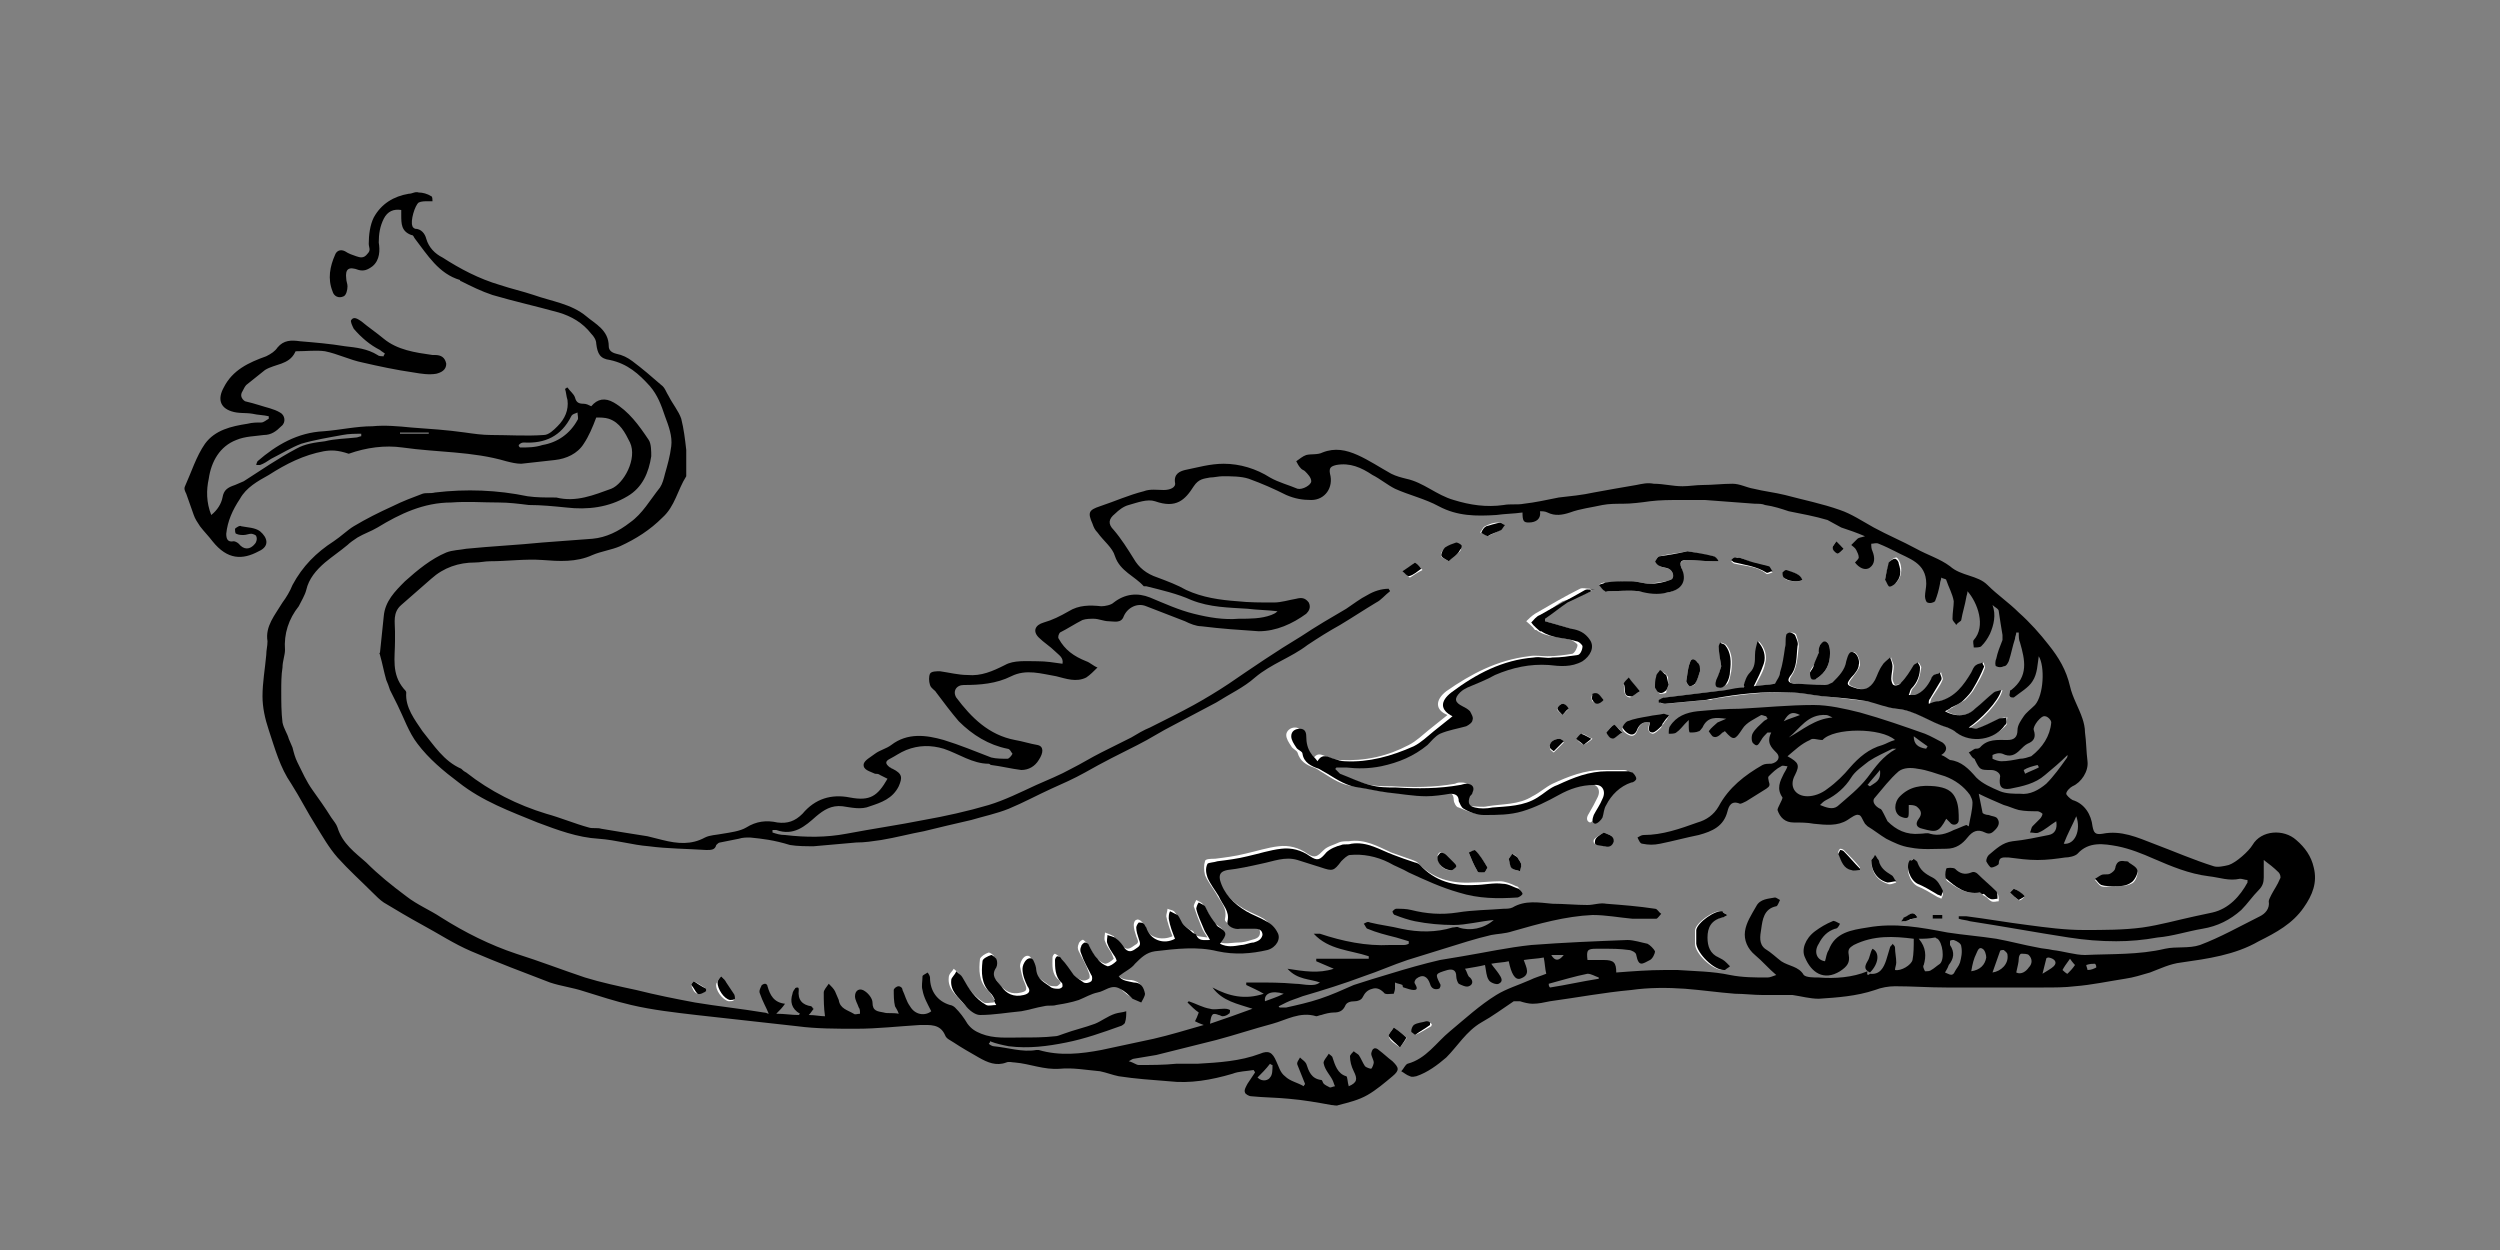 <?xml version="1.0" encoding="utf-8"?>
<!-- Generator: Adobe Illustrator 17.1.0, SVG Export Plug-In . SVG Version: 6.00 Build 0)  -->
<!DOCTYPE svg PUBLIC "-//W3C//DTD SVG 1.1//EN" "http://www.w3.org/Graphics/SVG/1.1/DTD/svg11.dtd">
<svg version="1.1" xmlns="http://www.w3.org/2000/svg" xmlns:xlink="http://www.w3.org/1999/xlink" x="0px" y="0px"
	 viewBox="0 0 200 100" enable-background="new 0 0 200 100" xml:space="preserve">
<rect x="0" y="0" width="200" height="100" fill="#808080" stroke="none"/>
<g id="Layer_1">
</g>
<g id="Layer_2">
	<g>
		<path fill="#FFFFFF" d="M79.6,80c0,0.1-0.1,0.1-0.1,0.2c-0.3,0-0.6,0.1-0.8,0c-0.8-0.5-1.4-1.3-1.9-2.2c-0.1-0.2-0.3-0.3-0.5-0.5
			c-0.1,0.2-0.4,0.4-0.4,0.7c-0.1,0.9,0.6,1.4,1.1,2c0.3,0.3,0.8,0.8,1.2,0.8c1.1,0,2.2-0.1,3.3-0.3c0.6-0.1,1.2-0.3,1.8-0.4
			c0.3-0.1,0.6,0,1-0.1c0.6-0.1,1.2-0.2,1.8-0.4c0.5-0.1,1-0.4,1.5-0.6c0.6-0.2,1.1-0.8,1.8-0.3c0.3,0.2,0.6,0.6,1,0.8
			c0.2,0.2,0.4,0.2,0.7,0.3c0.1-0.2,0.3-0.5,0.3-0.7c0-0.5-0.3-0.8-0.9-0.9c-0.5,0-0.9-0.1-1.2-0.5c0.5-0.3,1-0.6,1.3-1
			c0.4-0.5,0.9-0.9,1.6-1c1.7-0.3,3.4-0.4,5,0c1.4,0.3,2.7,0.2,4-0.1c0.6-0.2,1.1-0.9,0.8-1.4c-0.2-0.3-0.6-0.7-0.9-0.9
			c-0.5-0.3-1.1-0.5-1.6-0.8c-1-0.6-1.8-1.4-2.1-2.5c-0.1-0.5,0.1-0.7,0.6-0.8c0.9-0.1,1.8-0.3,2.7-0.5c0.9-0.2,1.9-0.6,2.9-0.3
			c0.6,0.2,1.3,0.4,1.9,0.6c0.9,0.3,1.1,0.2,1.6-0.5c0.2-0.2,0.4-0.5,0.7-0.5c1.1-0.1,2.2,0.1,3.1,0.6c0.5,0.3,1.1,0.6,1.6,0.8
			c1.3,0.6,2.6,1.2,4,1.6c1.6,0.4,3.1,0.5,4.7,0.4c0.2,0,0.4-0.2,0.4-0.3c0-0.1-0.1-0.4-0.3-0.4c-0.4-0.2-0.9-0.4-1.3-0.4
			c-0.7,0-1.5,0.1-2.2,0.1c-1.7,0.1-3.2-0.3-4.4-1.6c-0.1-0.1-0.2-0.1-0.4-0.2c-0.6-0.2-1.1-0.4-1.7-0.6c-1.1-0.5-2.1-1.1-3.4-0.9
			c-0.3,0-0.6,0-0.8,0.1c-0.4,0.2-0.9,0.3-1.2,0.6c-0.5,0.5-0.7,0.7-1.3,0.3c-0.7-0.5-1.5-0.7-2.3-0.6c-0.9,0.1-1.8,0.4-2.7,0.6
			c-0.8,0.2-1.6,0.3-2.4,0.4c-0.3,0-0.8,0-0.8,0.2c-0.1,0.3-0.1,0.7,0,1.1c0.2,0.5,0.6,1,0.9,1.5c0.3,0.6,0.9,1.1,0.7,2
			c-0.1,0.3,0.6,0.6,1,0.6c0.4-0.1,0.8-0.1,1.2,0c0.3,0,0.6,0.1,0.6,0.5c0,0.4-0.3,0.5-0.7,0.6c-0.3,0.1-0.7,0.2-1,0.2
			c-0.6,0-1.2,0.2-1.7-0.1c0.6-0.8,0.6-0.9-0.2-1.4c-0.1-0.1-0.3-0.2-0.3-0.4c-0.2-0.4-0.4-0.8-0.7-1.2c-0.1-0.1-0.3-0.2-0.5-0.3
			c-0.1,0.2-0.2,0.4-0.2,0.5c0.2,0.6,0.4,1.1,0.6,1.6c0.1,0.3,0.3,0.6,0.5,0.9c-0.5-0.1-0.9,0-1.1-0.4c0-0.1-0.2-0.2-0.3-0.2
			c-0.2-0.2-0.5-0.3-0.7-0.6c-0.2-0.2-0.3-0.6-0.5-0.8c-0.1-0.2-0.4-0.2-0.6-0.3c0,0.2-0.1,0.4-0.1,0.6c0.1,0.5,0.3,1.1,0.5,1.6
			c-0.9,0.4-2,0.1-2.3-0.9c0-0.1-0.1-0.2-0.2-0.3c-0.1-0.1-0.3-0.2-0.4-0.1c-0.1,0-0.2,0.2-0.2,0.4c0,0.3,0.1,0.6,0.2,0.9
			c0.1,0.3,0.3,0.5-0.1,0.7c-0.3,0.2-0.6,0.5-1,0.1c-0.3-0.2-0.5-0.5-0.7-0.8c-0.2-0.1-0.4-0.2-0.7-0.3c0,0.2-0.1,0.5,0,0.7
			c0.1,0.3,0.3,0.6,0.5,0.9c0.1,0.2,0.2,0.5,0.2,0.5c-0.2,0.2-0.5,0.4-0.7,0.4c-0.3-0.1-0.6-0.3-0.8-0.6c-0.3-0.3-0.4-0.8-0.7-1.1
			c-0.1-0.1-0.3-0.3-0.3-0.2c-0.1,0-0.3,0.2-0.3,0.3c-0.1,0.2-0.1,0.4,0,0.6c0.3,0.6,0.6,1.1,0.8,1.7c0.1,0.2,0.1,0.5,0,0.5
			c-0.1,0.1-0.4,0.2-0.6,0.1c-0.3-0.1-0.6-0.3-0.8-0.6c-0.4-0.4-0.7-0.9-1-1.3c-0.1-0.1-0.3-0.2-0.3-0.2c-0.1,0-0.2,0.2-0.2,0.3
			c0,0.6-0.1,1.3,0.5,1.8c0.1,0.1,0.2,0.3,0.1,0.3c-0.1,0.1-0.2,0.2-0.3,0.2c-0.2,0-0.5,0-0.6-0.1c-0.5-0.4-1.1-0.6-1.2-1.4
			c0-0.2-0.2-0.5-0.2-0.7c-0.1-0.3-0.4-0.3-0.6-0.1c-0.2,0.2-0.3,0.5-0.3,0.7c0.1,0.5,0.2,1,0.4,1.4c0.2,0.5,0.1,0.6-0.3,0.7
			c-0.8,0.2-1.3-0.1-1.8-0.7c-0.3-0.5-0.9-0.8-0.4-1.5c0.1-0.2,0.1-0.5,0-0.7c0-0.1-0.3-0.3-0.4-0.3c-0.3,0.1-0.6,0.3-0.7,0.5
			c-0.1,0.9-0.1,1.8,0.6,2.5C79.4,79.6,79.4,79.8,79.6,80z M127.3,47.3c0-0.1,0-0.1-0.1-0.2c-0.3,0-0.6-0.1-0.8,0
			c-1.2,0.6-2.4,1.3-3.6,2c-0.3,0.2-0.5,0.4-0.7,0.6c0.2,0.2,0.5,0.4,0.7,0.7c0,0,0,0,0.1,0c0.8,0.6,1.8,0.5,2.8,0.8
			c0.2,0.1,0.5,0.3,0.5,0.4c0,0.2-0.2,0.6-0.4,0.7c-0.6,0.1-1.3,0.2-2,0.2c-0.5,0-1-0.1-1.5,0c-2.5,0.3-4.6,1.4-6.6,2.8
			c-0.9,0.7-0.9,1.5,0.1,1.9c0,0,0,0.1,0,0c-0.5,0.4-1,0.8-1.5,1.2c-0.5,0.4-1,0.9-1.6,1.2c-1.7,0.9-3.5,1.3-5.5,1.2
			c-0.3,0-0.6-0.1-0.9-0.2c-0.4-0.1-0.9-0.6-1.3,0.2c-0.2-0.2-0.3-0.4-0.5-0.6c-0.3-0.4-0.4-0.9-0.4-1.4c0-0.3-0.1-0.6-0.5-0.6
			c-0.4,0-0.7,0.3-0.7,0.6c0,0.3,0.2,0.6,0.4,0.9c0.1,0.2,0.4,0.3,0.5,0.5c0.2,0.7,0.7,1,1.3,1.2c0.3,0.1,0.5,0.3,0.7,0.4
			c0.8,0.5,1.5,1,2.5,1.1c0.8,0.1,1.6,0.3,2.3,0.4c1,0.1,2.1,0.3,3.1,0.3c0.6,0,1.3-0.1,1.9-0.2c0.4-0.1,0.7,0.1,0.7,0.6
			c0,0.2,0.2,0.6,0.4,0.6c0.5,0.2,1.1,0.5,1.6,0.5c1,0,2.1,0,3.1-0.3c1-0.3,2-0.7,2.9-1.3c0.9-0.5,1.8-0.7,2.8-0.8
			c0.7,0,1,0.5,0.7,1.1c-0.2,0.4-0.4,0.8-0.7,1.3c-0.2,0.3-0.2,0.6,0.1,0.7c0.1,0,0.4-0.3,0.6-0.5c0.2-0.3,0.2-0.7,0.3-1
			c0.5-0.8,1.1-1.5,2-1.8c0.2-0.1,0.4-0.2,0.4-0.3c0-0.2-0.2-0.3-0.3-0.5c-0.1-0.1-0.2-0.1-0.4-0.1c-0.5,0-1.1,0-1.6,0
			c-1.4,0-2.7,0.5-4,1.1c-0.6,0.3-1,0.7-1.6,1c-1.1,0.7-2.4,0.6-3.6,0.8c-0.4,0.1-0.9,0-1.4,0c-0.6-0.1-0.7-0.4-0.4-0.9
			c0.1-0.1,0.1-0.2,0.2-0.3c0.2-0.5,0-0.7-0.5-0.7c-0.2,0-0.3,0-0.5,0.1c-1.7,0.3-3.4,0.3-5.1,0.2c-0.7,0-1.4,0-2.1-0.2
			c-0.8-0.2-1.6-0.6-2.4-0.9c-0.2-0.1-0.3-0.2-0.4-0.4c0,0,0-0.1,0.1-0.1c0.3,0,0.6,0,0.8,0c0.9,0.1,1.9,0.1,2.8-0.1
			c1.4-0.3,2.6-0.8,3.7-1.7c0.3-0.3,0.6-0.7,1-0.9c0.7-0.3,1.4-0.4,2.1-0.6c0.2-0.1,0.5-0.3,0.5-0.5c0.1-0.2-0.1-0.5-0.2-0.7
			c-0.1-0.2-0.4-0.3-0.6-0.4c-0.6-0.3-0.7-0.6-0.2-1.1c0.2-0.2,0.4-0.3,0.6-0.4c0.7-0.3,1.5-0.6,2.2-1c1.4-0.7,2.8-1,4.3-0.8
			c0.9,0.1,1.8,0.2,2.7-0.3c0.6-0.4,0.9-1.1,0.6-1.7c-0.3-0.6-0.9-0.7-1.5-0.9c-0.7-0.2-1.4-0.4-2.1-0.6c0-0.1,0-0.1,0-0.2
			c0.6-0.4,1.1-0.9,1.8-1.3C126,47.8,126.6,47.6,127.3,47.3z M139.5,54.8c0,0.1,0.1,0.1,0.1,0.2c-0.5,0.1-1,0.2-1.4,0.2
			c-1.6,0.2-3.3,0.4-4.9,0.6c-0.2,0-0.3,0.1-0.5,0.2c0,0,0,0.2,0,0.2c0.2,0.1,0.3,0.1,0.5,0.1c1.1-0.1,2.1-0.2,3.2-0.3
			c0.2,0,0.4,0,0.6-0.1c2-0.3,4.1-0.6,6.2-0.5c0.9,0,1.7,0.2,2.6,0.3c1.2,0.1,2.4,0.3,3.6,0.4c0.8,0.1,1.5,0.5,2.3,0.6
			c1.5,0.1,2.7,1.1,4.1,1.5c0.2,0.1,0.5,0.2,0.7,0.4c1.1,0.8,3,0.5,3.9-0.6c0.1-0.1,0-0.4,0.1-0.6c-0.2,0-0.4,0-0.6,0.1
			c-0.6,0.3-1.2,0.6-1.8,0.8c-0.2,0.1-0.4,0-0.6-0.1c0.9-0.5,2.4-2.1,2.6-3c-0.2,0.1-0.4,0.1-0.6,0.2c-0.5,0.4-1,0.8-1.5,1.3
			c-0.7,0.6-1.5,0.7-2.4,0.2c0.2-0.1,0.3-0.2,0.5-0.3c0.3-0.2,0.7-0.4,1-0.6c0.3-0.3,0.6-0.6,0.8-1c0.3-0.5,0.6-1,0.8-1.6
			c0-0.1-0.1-0.3-0.1-0.4c-0.2,0.1-0.4,0.1-0.5,0.2c-0.2,0.2-0.2,0.4-0.4,0.6c-0.6,1.1-1.3,2-2.6,2.3c-0.3,0.1-0.5,0.2-0.8,0.2
			c0-0.2,0.1-0.3,0.1-0.4c0.3-0.5,0.7-1,0.9-1.5c0.1-0.1-0.1-0.4-0.1-0.6c-0.2,0.1-0.4,0.1-0.5,0.2c-0.1,0-0.1,0.2-0.2,0.3
			c-0.3,0.6-0.7,1.1-1.3,1.3c-0.2,0.1-0.4,0-0.5,0c0.1-0.2,0.1-0.4,0.2-0.5c0.5-0.5,0.6-1.1,0.7-1.7c0-0.1-0.1-0.2-0.2-0.4
			c-0.1,0.1-0.3,0.1-0.3,0.2c-0.3,0.5-0.6,1-1,1.4c-0.1,0.1-0.4,0.2-0.6,0.2c-0.1-0.1-0.2-0.4-0.2-0.5c0-0.3,0.1-0.7,0.1-1
			c0-0.2-0.2-0.5-0.2-0.7c-0.2,0.2-0.4,0.3-0.6,0.6c-0.2,0.4-0.3,0.8-0.6,1.2c-0.4,0.7-0.9,0.9-1.7,0.6c-0.6-0.2-0.6-0.3-0.2-0.8
			c0.2-0.3,0.5-0.6,0.6-1c0-0.4-0.2-0.9-0.4-1c-0.4-0.2-0.5,0.4-0.6,0.7c-0.1,0.7-0.6,1.2-1.1,1.7c-0.1,0.1-0.4,0.2-0.6,0.2
			c-0.8,0-1.6,0-2.5-0.1c-0.5,0-0.5-0.3-0.3-0.6c0.5-0.7,0.5-1.6,0.6-2.4c0-0.3-0.1-0.6-0.2-0.9c0-0.1-0.2-0.2-0.4-0.2
			c-0.1,0-0.3,0.1-0.3,0.2c0,0.3,0,0.6-0.1,1c-0.1,0.7-0.3,1.3-0.4,2c-0.1,0.3-0.3,0.6-0.4,0.9c-0.5,0.1-1.1,0.1-1.7,0.2
			c0.3-0.6,0.7-1.2,0.8-1.8c0.2-0.6,0-1.3-0.5-1.8c-0.1,0.4-0.2,0.7-0.2,1.1c0.1,0.5,0,1-0.4,1.4C139.7,54.1,139.7,54.5,139.5,54.8z
			 M135,44.1c-0.9,0.2-1.5,0.2-2.2,0.4c-0.2,0-0.3,0.3-0.4,0.4c0.1,0.1,0.3,0.3,0.4,0.4c0.2,0.1,0.4,0.1,0.7,0.2
			c0.4,0.2,0.5,0.8,0.1,0.9c-0.5,0.2-1.1,0.2-1.6,0.3c-0.5,0-1-0.2-1.5-0.2c-0.7,0-1.4,0.1-2.1,0.1c-0.2,0-0.4,0.1-0.5,0.2
			c0.2,0.2,0.3,0.3,0.5,0.5c0.1,0.1,0.2,0,0.3,0c0.8,0,1.6-0.1,2.4,0c0.8,0.1,1.5,0.2,2.3,0.1c1.1-0.2,1.5-1,1.1-2
			c-0.2-0.4,0.1-0.6,0.4-0.6c0.7,0,1.4,0.1,2.1,0.1c0.2,0,0.3,0,0.5,0c-0.1-0.1-0.2-0.3-0.4-0.4C136.3,44.4,135.6,44.2,135,44.1z
			 M158.4,71.4c0.1,0.1,0.2,0.2,0.4,0.3c0.2,0.1,0.3,0.3,0.5,0.4c0.2,0.1,0.4,0,0.6,0c0-0.2,0-0.5-0.1-0.6c-0.5-0.5-1-1-1.5-1.4
			c-0.1-0.1-0.4-0.1-0.5-0.1c-0.5,0.2-0.9,0.1-1.3-0.3c-0.1-0.1-0.6-0.1-0.7,0c-0.1,0.2-0.2,0.7,0,0.8
			C156.4,70.9,157.2,71.6,158.4,71.4z M138.2,73.2c-0.2-0.1-0.3-0.2-0.5-0.3c-0.6-0.1-2,0.9-2.1,1.5c0,0.4,0,0.8,0,1.1
			c0,0.8,1.4,2.1,2.2,2.1c0,0,0,0,0.1,0c0.1-0.1,0.3-0.2,0.4-0.3c-0.1-0.1-0.1-0.2-0.3-0.3c-0.2-0.1-0.4-0.3-0.6-0.4
			c-0.7-0.3-0.9-0.9-0.9-1.6c0-0.8,0.3-1.4,1.2-1.6C137.9,73.4,138,73.3,138.2,73.2z M169.1,70.9C169.1,71,169.1,71,169.1,70.9
			c0.5,0,1,0,1.4-0.2c0.3-0.1,0.5-0.6,0.5-0.9c0-0.2-0.5-0.5-0.7-0.7c-0.1-0.1-0.2,0-0.3-0.1c-0.5-0.1-0.7,0.1-0.8,0.6
			c0,0.2-0.2,0.3-0.4,0.4c-0.2,0.1-0.5,0-0.7,0.1c-0.2,0.1-0.4,0.2-0.5,0.3c0.2,0.2,0.3,0.4,0.5,0.5C168.4,71,168.7,70.9,169.1,70.9
			z M153.1,68.7c-0.1,0.1-0.3,0.2-0.3,0.3c-0.4,0.5,0,1.6,0.6,1.9c0.5,0.2,1,0.5,1.5,0.8c0.1,0.1,0.3,0.1,0.4,0.2
			c0.1-0.2,0.2-0.4,0.1-0.5c-0.2-0.4-0.5-0.8-0.8-1c-0.5-0.3-1-0.6-1.2-1.2C153.4,68.9,153.2,68.8,153.1,68.7z M132,57.8
			c-0.2,0.4-0.2,0.8,0.2,0.9c0.2,0,0.5-0.3,0.7-0.5c0,0,0-0.1,0.1-0.2c0.1-0.1,0.2-0.3,0.3-0.4c0.1-0.1,0.1-0.2,0.2-0.3
			c-0.1,0-0.2-0.1-0.4-0.1c-0.4,0-0.8,0.1-1.2,0.2c-0.6,0.1-1.1,0.2-1.7,0.4c-0.2,0.1-0.4,0.3-0.4,0.5c0,0.2,0.3,0.4,0.5,0.5
			c0.4,0.2,0.6-0.1,0.7-0.4C131.2,57.9,131.5,57.7,132,57.8z M137.7,53.3c-0.1,0.3-0.2,0.7-0.3,1.1c-0.1,0.3-0.1,0.5,0.2,0.6
			c0.2,0,0.5-0.2,0.6-0.3c0.2-0.3,0.2-0.6,0.3-1c0.1-0.7,0.1-1.5-0.4-2.1c-0.1-0.1-0.2-0.1-0.4-0.2c0,0.1-0.1,0.2-0.1,0.3
			C137.5,52.2,137.6,52.7,137.7,53.3z M146.4,52.3c0-0.2,0-0.5-0.1-0.7c0-0.1-0.2-0.3-0.3-0.3c-0.1,0-0.3,0.2-0.4,0.3
			c-0.1,0.2,0,0.4-0.1,0.6c-0.1,0.4-0.2,0.7-0.4,1c-0.1,0.2-0.3,0.4-0.3,0.6c0,0.1,0,0.3,0.1,0.5c0,0.1,0.3,0,0.4,0
			C146.1,53.8,146.4,53.1,146.4,52.3z M150.8,46.4c0.1,0.1,0.2,0.3,0.4,0.4c0.1,0,0.4-0.1,0.5-0.2c0.4-0.4,0.5-1,0.3-1.6
			c-0.1-0.2-0.2-0.4-0.3-0.4c-0.2,0-0.4,0.2-0.5,0.3C151,45.4,150.9,45.9,150.8,46.4z M149.7,68.8c0,0.9,0.4,1.6,1.3,1.9
			c0.2,0.1,0.4,0,0.7-0.1c-0.1-0.2-0.2-0.4-0.4-0.5c-0.5-0.3-0.9-0.6-1-1.2c0-0.2-0.2-0.3-0.3-0.4C149.9,68.6,149.8,68.7,149.7,68.8
			z M139.1,44.6C139.1,44.6,139.1,44.7,139.1,44.6c-0.1,0.1-0.2,0-0.3,0.1c-0.1,0-0.2,0.1-0.3,0.2c0.1,0.1,0.2,0.2,0.3,0.2
			c0.9,0.2,1.8,0.2,2.5,0.8c0.1,0.1,0.4-0.1,0.5-0.1c-0.1-0.1-0.2-0.4-0.3-0.4c-0.4-0.1-0.8-0.2-1.2-0.3
			C139.9,44.9,139.5,44.7,139.1,44.6z M136,53.7c-0.1-0.3-0.1-0.5-0.2-0.7c-0.2-0.3-0.5-0.4-0.6,0c-0.2,0.5-0.2,1-0.3,1.5
			c0,0.1,0.1,0.3,0.3,0.4c0.1,0,0.4-0.1,0.4-0.2C135.8,54.3,135.9,54,136,53.7z M57.7,78.1c-0.2,0.2-0.3,0.4-0.4,0.6
			c-0.1,0.5,0.5,1.3,1,1.4c0.1,0,0.4,0,0.4-0.1c0.1-0.1,0-0.3-0.1-0.4c-0.2-0.3-0.4-0.6-0.6-0.9C58,78.4,57.9,78.3,57.7,78.1z
			 M119,69.4c-0.3-0.5-0.6-0.9-1-1.4c0,0-0.3,0.1-0.5,0.2c0.2,0.5,0.4,1,0.7,1.5c0.1,0.1,0.4,0.1,0.5,0.1
			C118.9,69.7,118.9,69.5,119,69.4z M115.9,44.9c0.3-0.3,0.6-0.5,0.9-0.8c0.1-0.1,0.1-0.3,0.1-0.4c-0.1-0.1-0.3-0.2-0.4-0.2
			c-0.3,0.1-0.7,0.2-0.9,0.4c-0.2,0.1-0.4,0.4-0.3,0.6C115.3,44.6,115.6,44.7,115.9,44.9z M148.8,69.6c0-0.1,0-0.1,0-0.2
			c-0.4-0.5-0.8-0.9-1.3-1.4c-0.1-0.1-0.3-0.1-0.3-0.1c-0.1,0.1-0.2,0.3-0.1,0.4c0.2,0.5,0.4,1,1,1.2
			C148.3,69.6,148.5,69.6,148.8,69.6z M133.5,54.8c-0.1-0.3,0-0.5-0.1-0.7c-0.1-0.2-0.3-0.3-0.5-0.4c-0.1,0.2-0.3,0.3-0.3,0.5
			c-0.1,0.3-0.1,0.6-0.1,0.9c0,0.1,0.1,0.3,0.3,0.4c0.1,0,0.4,0,0.5-0.1C133.3,55.2,133.4,55,133.5,54.8z M112,83.8
			c0.3-0.4,0.6-0.8,0.5-0.8c-0.3-0.3-0.6-0.5-1-0.8c-0.1,0.2-0.5,0.6-0.4,0.7C111.2,83.3,111.6,83.5,112,83.8z M115,68.5
			c0,0.7,0.6,1.2,1.1,1.1c0.1,0,0.3-0.2,0.3-0.3c0-0.1-0.1-0.2-0.2-0.3c-0.2-0.2-0.4-0.4-0.6-0.6c-0.1-0.1-0.3-0.3-0.4-0.2
			C115.1,68.2,115,68.4,115,68.5z M119,42.9c0.4-0.2,0.7-0.3,1-0.5c0.1-0.1,0.2-0.2,0.3-0.4c-0.1-0.1-0.3-0.3-0.4-0.2
			c-0.4,0-0.7,0.1-1.1,0.3c-0.2,0.1-0.2,0.3-0.4,0.5C118.6,42.6,118.8,42.7,119,42.9z M128.3,66.6c-0.3,0.2-0.7,0.4-0.8,0.6
			c-0.1,0.5,0.5,0.3,0.7,0.4c0,0,0.1,0,0.1,0c0.4,0.1,0.7,0,0.7-0.4C129.1,66.8,128.7,66.8,128.3,66.6z M131.2,55.3
			c-0.4-0.4-0.6-0.7-0.9-1c-0.1,0.2-0.4,0.4-0.4,0.5c0.1,0.3-0.1,0.9,0.5,1C130.6,55.7,130.8,55.5,131.2,55.3z M120.7,68.7
			c0.1,0.3,0.1,0.6,0.3,0.8c0.1,0.1,0.4,0.1,0.6,0.2c0-0.2,0.1-0.4,0.1-0.5c0-0.2-0.2-0.4-0.3-0.6c-0.1-0.1-0.2-0.2-0.4-0.3
			C120.9,68.5,120.8,68.6,120.7,68.7z M144.2,46.4c-0.3-0.5-0.7-0.6-1.2-0.7c-0.1,0-0.3,0.1-0.3,0.2c0,0.1,0,0.3,0.1,0.4
			C143,46.5,143.9,46.6,144.2,46.4z M113.2,45c-0.3,0.3-0.6,0.5-0.9,0.8c0.2,0.1,0.4,0.4,0.5,0.4c0.3-0.2,0.6-0.4,1-0.6
			C113.6,45.4,113.4,45.2,113.2,45z M129.8,58.6c-0.3-0.3-0.6-0.6-0.7-0.6c-0.2,0.1-0.4,0.4-0.6,0.6c0.2,0.2,0.3,0.5,0.5,0.5
			C129.2,59,129.4,58.8,129.8,58.6z M113.2,82.8c0.5-0.2,0.9-0.5,1.3-0.7c0,0,0.1-0.2,0-0.2c-0.1-0.1-0.2-0.1-0.3-0.1
			c-0.3,0.1-0.7,0.1-1,0.3c-0.1,0.1-0.2,0.3-0.2,0.5C112.9,82.6,113.1,82.7,113.2,82.8z M124.8,59.1c-0.5,0-0.9,0.3-0.8,0.8
			c0,0.1,0.2,0.2,0.3,0.3c0.3-0.3,0.6-0.6,0.8-0.8C125,59.2,124.8,59.1,124.8,59.1z M56.5,79.3c0-0.1,0-0.2,0-0.2
			c-0.3-0.2-0.6-0.4-1-0.6c0,0-0.2,0.2-0.2,0.3c0.1,0.3,0.2,0.6,0.5,0.7C55.9,79.5,56.2,79.4,56.5,79.3z M126.7,59.6
			c0.3-0.2,0.5-0.3,0.7-0.5c-0.3-0.1-0.5-0.3-0.8-0.4c-0.1,0-0.3,0.3-0.4,0.4C126.2,59.3,126.4,59.4,126.7,59.6z M162,71.7
			c-0.4-0.3-0.6-0.5-0.9-0.6c0,0-0.2,0.2-0.3,0.3c0.2,0.2,0.5,0.5,0.7,0.6C161.6,72.1,161.8,71.9,162,71.7z M147.5,43.9
			c-0.3-0.3-0.5-0.4-0.6-0.6c-0.1,0.2-0.3,0.4-0.3,0.5c0,0.2,0.3,0.4,0.4,0.5C147.1,44.3,147.3,44.1,147.5,43.9z M125,57.2
			c0.2-0.2,0.4-0.4,0.5-0.5c-0.2-0.1-0.3-0.4-0.5-0.4c-0.1,0-0.4,0.2-0.4,0.4C124.5,56.8,124.8,57,125,57.2z M128.3,56
			c-0.3-0.2-0.4-0.7-0.9-0.4c-0.1,0-0.1,0.4,0,0.5C127.6,56.3,127.9,56.3,128.3,56z M153.4,73.4c-0.4-0.7-0.7-0.1-1,0
			c-0.1,0-0.2,0.2-0.2,0.3c0.3,0,0.4-0.1,0.6-0.1C152.9,73.5,153.1,73.5,153.4,73.4z M155.4,73.5c0-0.1,0-0.2,0-0.3
			c-0.3,0-0.5,0-0.8,0c0,0.1,0,0.3,0,0.3C154.8,73.5,155.1,73.5,155.4,73.5z"/>
		<path d="M149.6,77.9c0.8,0.1,1.1-0.5,1.3-1.1c0.1-0.3,0.2-0.7,0.3-1c0-0.1,0.2-0.2,0.2-0.3c0.1,0.1,0.2,0.2,0.2,0.3
			c0,0.4,0.1,0.8,0.1,1.2c0,0.2-0.1,0.4-0.1,0.6c0.5,0.1,1.3-0.4,1.4-0.8c0.1-0.5,0.1-1.1,0.1-1.7c-1.6-0.2-3.2-0.3-4.8,0.5
			c-0.3,0.2-0.5,0.3-0.4,0.8c0.1,0.6-0.1,0.9-0.7,1.3c-1.3,0.8-2.3,0.1-2.8-1.1c-0.3-0.6,0-1.5,0.8-2.1c0.4-0.3,0.9-0.6,1.4-0.8
			c0.1-0.1,0.4,0.1,0.6,0.2c-0.1,0.2-0.2,0.4-0.4,0.4c-0.6,0.2-1,0.6-1.3,1.2c-0.4,0.6-0.2,1.3,0.5,1.4c0.1-0.3,0.1-0.6,0.3-0.9
			c0.5-1.4,1.8-1.6,3.1-1.8c2.2-0.4,4.3,0,6.4,0.4c1.3,0.2,2.6,0.3,3.9,0.5c1.1,0.2,2.2,0.5,3.3,0.7c0.4,0.1,0.8,0.1,1.2,0.2
			c0.9,0.1,1.8,0.4,2.6,0.4c2.1-0.1,4.3,0,6.4-0.5c0.9-0.2,1.9,0,2.8-0.3c1.6-0.6,3.2-1.5,4.8-2.3c0.4-0.2,0.8-0.6,0.7-1.2
			c0-0.1,0.1-0.3,0.2-0.5c0.2-0.4,0.5-0.8,0.7-1.3c0.1-0.1,0-0.4-0.1-0.5c-0.4-0.4-0.8-0.7-1.2-1c0,0.5,0,1,0,1.4
			c0,0.4-0.1,0.7-0.4,1c-0.5,0.5-0.9,1.1-1.4,1.6c-0.9,0.8-1.9,1.3-3.1,1.5c-1.2,0.2-2.4,0.6-3.6,0.7c-1.1,0.2-2.2,0.3-3.3,0.3
			c-1.3,0-2.5-0.1-3.8-0.3c-2.6-0.4-5.3-0.9-7.9-1.3c-0.3-0.1-0.6-0.1-0.9-0.2c0-0.1,0-0.2,0-0.2c0.2,0,0.4,0,0.6,0
			c1.6,0.2,3.3,0.5,4.9,0.7c1.5,0.2,3,0.4,4.5,0.4c1.6,0,3.2,0,4.7-0.2c1.4-0.2,2.8-0.6,4.2-0.9c0.5-0.1,0.9-0.2,1.4-0.3
			c1.3-0.3,2.2-1.3,2.8-2.4c0,0,0-0.1,0-0.2c-0.2,0-0.4-0.1-0.6-0.1c-0.9,0.2-1.6-0.1-2.5-0.2c-1.6-0.2-3-0.8-4.4-1.4
			c-0.9-0.4-1.9-0.8-2.9-1c-1.1-0.2-2.3-0.4-3.2,0.6c-0.2,0.2-0.7,0.3-1,0.3c-0.7,0.1-1.4,0.2-2.2,0.2c-0.8,0-1.5-0.1-2.3-0.2
			c-0.4,0-0.8-0.1-0.8,0.5c0,0.1-0.4,0.3-0.6,0.3c-0.1,0-0.3-0.3-0.4-0.5c0-0.2,0.1-0.4,0.2-0.5c0.6-0.5,1.1-1,1.9-1.1
			c1-0.1,1.9-0.3,2.9-0.5c0.5-0.1,0.7-0.5,0.6-1.1c-0.5,0.3-0.9,0.7-1.4,0.9c-0.2,0.1-0.4,0-0.7,0c0.1-0.2,0.1-0.4,0.2-0.5
			c0.2-0.2,0.4-0.4,0.6-0.6c0.1-0.1,0.2-0.3,0.2-0.4c-0.1-0.1-0.3-0.2-0.4-0.2c-0.5,0-1,0-1.5-0.1c-0.4-0.1-0.8-0.3-1.2-0.4
			c-0.7-0.3-1.4-0.6-2-0.9c0.1,0.5,0.2,1,0.3,1.5c0,0.1,0.3,0.2,0.5,0.2c0.2,0.1,0.6,0.1,0.7,0.3c0.2,0.3,0.1,0.6-0.2,0.9
			c-0.2,0.2-0.4,0.4-0.8,0.2c-0.6-0.3-1-0.1-1.4,0.4c-0.4,0.5-0.9,0.9-1.7,0.9c-1,0-1.9,0.1-2.9-0.1c-0.7-0.1-1.3-0.4-1.9-0.7
			c-0.5-0.3-1-0.7-1.5-1c-0.1-0.1-0.2-0.2-0.2-0.2c-0.2-0.3-0.3-0.7-0.5-0.7c-0.2-0.1-0.6,0.2-0.9,0.4c-0.8,0.5-1.7,0.4-2.7,0.3
			c-0.5-0.1-1.1-0.1-1.6-0.1c-0.7,0-1.1-0.4-1.3-1c0-0.1,0.1-0.3,0.2-0.5c0.1-0.2,0.2-0.4,0.2-0.5c-0.5-0.7-0.2-1.3,0.1-1.9
			c0.1-0.2,0.2-0.3,0.3-0.6c-0.2,0-0.4-0.1-0.5,0c-0.4,0.2-0.7,0.5-1,0.8c-0.1,0.1,0,0.3,0,0.4c0.1,0.3,0.1,0.4-0.2,0.6
			c-0.5,0.3-1.1,0.7-1.6,1c-0.2,0.1-0.4,0.2-0.5,0.2c-0.7-0.3-0.9,0.2-1,0.6c-0.3,1.2-1.2,1.6-2.3,1.9c-1,0.2-2.1,0.5-3.1,0.7
			c-0.5,0.1-0.9,0.1-1.4,0c-0.2,0-0.3-0.3-0.4-0.5c0.2-0.1,0.3-0.2,0.5-0.2c1.5,0,2.9-0.5,4.3-1c0.7-0.2,1.3-0.6,1.7-1.3
			c0.8-1.5,2.1-2.5,3.5-3.3c0.2-0.1,0.4-0.1,0.7-0.1c0.5-0.1,0.8-0.5,0.4-0.9c-0.4-0.4-0.8-0.8-0.4-1.6c-0.1,0-0.2,0-0.3,0
			c-0.2,0.2-0.4,0.4-0.5,0.6c-0.2,0.3-0.3,0.6-0.6,0.3c-0.2-0.1-0.2-0.6-0.1-0.8c0.2-0.4,0.6-0.7,0.9-1c0.1-0.1,0.2-0.1,0.3-0.2
			c0-0.1-0.1-0.1-0.1-0.2c-0.1,0-0.3-0.1-0.4-0.1c-0.5,0.3-1.2,0.6-1.5,1.1c-0.6,0.9-0.7,1-1.4,0.2c-0.1,0-0.1,0.1-0.2,0.1
			c-0.2,0.2-0.5,0.5-0.8,0.3c-0.1-0.1-0.3-0.4-0.3-0.4c0.2-0.3,0.5-0.5,0.7-0.7c0.2-0.1,0.5-0.2,0.7-0.3c-0.8-0.1-1.5-0.2-1.9,0.7
			c-0.1,0.1-0.2,0.3-0.3,0.3c-0.2,0.1-0.5,0.1-0.7,0.1c-0.1,0-0.1-0.4-0.1-0.6c0-0.1,0-0.2,0-0.4c-0.1,0.1-0.2,0.2-0.3,0.3
			c-0.2,0.2-0.4,0.5-0.7,0.7c-0.1,0.1-0.4,0.1-0.6,0.1c0-0.2,0-0.5,0.1-0.6c0.5-0.8,1.3-1.1,2.2-1.2c1.1-0.1,2.3-0.2,3.4-0.2
			c2-0.1,3.9-0.3,5.9-0.3c1.2,0,2.5,0.3,3.7,0.6c1.8,0.5,3.5,1.1,5.2,1.7c0.5,0.2,1,0.5,1.4,0.7c0.4,0.3,0.4,0.7-0.1,1
			c0.3,0.1,0.5,0.3,0.7,0.4c0.9,0.1,1.5,0.7,2.1,1.4c0.5,0.5,1.2,0.8,1.9,1.1c0.5,0.2,1.1,0.2,1.6,0.2c0.8,0.1,1.5-0.3,2.1-0.8
			c0.6-0.6,1.1-1.3,1.6-2c0.1-0.1,0.1-0.2,0.1-0.3c-0.6,0.6-1.2,1.1-1.8,1.6c-0.8,0.7-1.8,0.9-2.8,1.1c-0.7,0.1-0.9-0.2-0.8-0.9
			c0.1-0.3-0.3-0.6-0.7-0.6c-0.9,0-0.9,0-1.3-0.8c0-0.1-0.1-0.1-0.2-0.2c-0.1-0.1-0.2-0.3-0.3-0.4c0.2-0.1,0.3-0.2,0.5-0.3
			c0.1,0,0.3,0,0.4-0.1c0.6-0.7,1.4-0.6,2.2-0.6c0.5,0,0.8-0.2,0.8-0.8c0-0.4,0.3-0.8,0.5-1.1c0.2-0.3,0.6-0.6,0.9-0.9
			c0.7-0.8,0.8-3.1,0.3-3.9c-0.1,0.6-0.1,1.4-0.5,2c-0.3,0.5-1,0.9-1.5,1.3c-0.1,0-0.3,0-0.3-0.1c-0.1-0.1,0-0.2,0-0.4
			c0,0,0-0.1,0.1-0.1c1.4-1.1,1.1-2.4,0.7-3.8c-0.1-0.2-0.1-0.5-0.1-0.8c-0.1,0-0.1,0-0.2,0c0,0.2-0.1,0.3-0.1,0.5
			c-0.2,0.6-0.3,1.2-0.5,1.8c-0.1,0.2-0.2,0.4-0.4,0.4c-0.2,0.1-0.4,0.1-0.6,0c-0.1,0-0.1-0.4,0-0.6c0.1-0.5,0.3-1,0.5-1.5
			c0-0.1,0-0.3,0-0.4c-0.1-0.6-0.2-1.2-0.3-1.9c0-0.2-0.3-0.3-0.5-0.5c0.3,0.8,0.1,1.6-0.2,2.3c-0.2,0.4-0.4,0.7-0.7,1
			c-0.1,0.1-0.4,0.1-0.6,0.1c0-0.2-0.1-0.5,0-0.6c1-1.1,0.3-3-0.5-3.9c0,0.2-0.1,0.4-0.1,0.5c-0.1,0.6-0.3,1.2-0.4,1.8
			c0,0.1-0.3,0.2-0.4,0.4c-0.1-0.2-0.3-0.3-0.3-0.5c0-0.5,0.1-1,0.1-1.4c-0.1-0.6-0.4-1.1-0.6-1.7c0-0.1-0.3-0.1-0.4-0.2
			c0,0.2-0.1,0.3-0.1,0.5c-0.1,0.5-0.2,0.9-0.4,1.4c-0.1,0.1-0.4,0.2-0.6,0.1c-0.1,0-0.2-0.3-0.2-0.5c0-0.3,0.1-0.7,0.1-1
			c0-1.7-1.4-2-2.5-2.6c-0.4-0.2-0.8-0.4-1.3-0.6c-0.2-0.1-0.4,0-0.6,0c0,0.2,0,0.4,0.1,0.6c0.2,0.5,0.2,1-0.2,1.3
			c-0.4,0.3-0.9,0-1.2-0.4c0.1-0.1,0.3-0.3,0.3-0.4c0-0.2-0.1-0.4-0.2-0.6c-0.1-0.2-0.3-0.3-0.4-0.4c0.2-0.2,0.3-0.3,0.5-0.5
			c0.1-0.1,0.3-0.1,0.6-0.2c-0.7-0.3-1.3-0.5-1.9-0.7c-0.4-0.2-0.7-0.4-1.1-0.6c-1-0.3-2.1-0.5-3.1-0.7c-0.6-0.2-1.2-0.4-1.9-0.5
			c-0.2-0.1-0.5-0.1-0.8-0.1c-1.3-0.1-2.7-0.2-4-0.3c-0.7,0-1.3,0-2,0c-0.8,0-1.6,0-2.4,0.1c-0.7,0.1-1.5,0.2-2.2,0.2
			c-0.5,0-1.1,0-1.6,0.1c-0.9,0.2-1.8,0.3-2.6,0.6c-0.6,0.2-1.2,0.3-1.8,0c-0.2-0.1-0.4-0.1-0.6-0.1c0.1,0.6-0.3,0.9-0.9,0.9
			c-0.4,0-0.5-0.1-0.5-0.8c-0.7,0.1-1.4,0.1-2.1,0.2c-1.6,0.1-3.1,0.1-4.6-0.7c-1.1-0.6-2.4-0.9-3.5-1.4c-0.6-0.3-1.2-0.8-1.8-1.1
			c-0.9-0.6-1.8-1-2.9-0.8c-0.4,0.1-0.6,0.2-0.5,0.7c0.3,1.1-0.4,2.1-1.5,2.1c-0.7,0-1.3-0.1-2-0.4c-1-0.5-1.9-0.9-3-1.3
			c-0.6-0.2-1.4-0.2-2.1-0.2c-0.3,0-0.7,0.1-1,0.1c-0.5,0.1-0.9,0.1-1.3,0.7c-0.7,1.1-1.4,1.8-3.1,1.2c-0.6-0.2-1.4,0.1-2.1,0.3
			c-0.4,0.1-0.8,0.4-1.1,0.7c-0.5,0.4-0.6,0.8-0.1,1.3c0.6,0.7,1.1,1.5,1.6,2.3c0.4,0.7,1,1.2,1.9,1.5c0.8,0.3,1.6,0.6,2.3,1
			c1.3,0.6,2.7,0.8,4.1,0.9c0.9,0.1,1.9,0.1,2.9,0.1c0.6,0,1.2-0.2,1.8-0.3c0.4-0.1,0.7-0.1,1,0.3c0.2,0.4,0,0.7-0.2,0.9
			c-1.1,0.8-2.4,1.4-3.8,1.4c-1.5-0.1-3-0.2-4.6-0.4c-0.4,0-0.9-0.2-1.3-0.4c-1-0.4-2.1-0.8-3.1-1.2c-0.7-0.3-1.5,0.1-1.8,0.8
			c-0.2,0.6-0.8,0.4-1.2,0.4c-0.4,0-0.8-0.2-1.2-0.2c-0.3,0-0.6,0-0.9,0.1c-0.6,0.3-1.2,0.7-1.8,1c-0.1,0.1-0.2,0.4-0.1,0.5
			c0.5,0.9,1.2,1.4,2.2,1.8c0.3,0.1,0.6,0.4,0.9,0.5c-0.3,0.3-0.6,0.6-0.9,0.8c-0.8,0.4-1.6,0.1-2.4-0.1c-1.2-0.2-2.4-0.6-3.6,0
			c-1.2,0.6-2.5,0.7-3.8,0.7c-0.6,0-0.9,0.5-0.6,1c1.2,1.6,2.6,3,4.7,3.4c0.6,0.1,1.2,0.3,1.8,0.4c0.5,0.1,0.5,0.6,0.1,1.2
			c-0.3,0.5-0.8,0.8-1.4,0.8c-0.8-0.1-1.6-0.3-2.4-0.4c-0.1,0-0.1-0.1-0.2-0.1c-1.3,0-2.4-0.8-3.6-1.2c-1-0.3-2-0.3-3,0.1
			c-0.5,0.2-0.9,0.5-1.3,0.7c-0.4,0.2-0.4,0.4,0,0.7c0.1,0,0.1,0.1,0.2,0.1c0.8,0.4,0.8,0.7,0.5,1.4c-0.5,1-1.4,1.3-2.3,1.6
			c-0.7,0.3-1.5,0.1-2.2,0c-0.9-0.1-1.5,0.3-2.1,0.8c-0.9,0.8-1.8,1.6-3.2,1.1c-0.1,0-0.2,0-0.3,0c0,0.1,0,0.1,0,0.2
			c0.3,0.1,0.6,0.2,1,0.2c1.7,0.2,3.3,0.2,4.9-0.1c2.1-0.4,4.2-0.7,6.2-1.1c1.7-0.3,3.5-0.7,5.2-1.2c1.3-0.4,2.5-1,3.8-1.6
			c0.9-0.4,1.9-0.8,2.8-1.3c0.8-0.4,1.6-0.9,2.4-1.3c0.8-0.4,1.6-0.8,2.4-1.2c0.5-0.3,1-0.6,1.5-0.8c1.2-0.6,2.4-1.2,3.5-1.8
			c0.9-0.5,1.9-1.1,2.8-1.7c1.9-1.3,3.8-2.6,5.8-3.8c1.2-0.8,2.4-1.5,3.6-2.2c0.6-0.4,1.1-0.8,1.7-1.1c0.5-0.3,1.1-0.5,1.7-0.5
			c0,0.1,0.1,0.1,0.1,0.2c-0.4,0.3-0.7,0.7-1.1,0.9c-1,0.6-1.9,1.2-2.9,1.8c-0.9,0.5-1.7,1-2.6,1.6c-1.3,1-2.9,1.5-4.2,2.6
			c-0.9,0.8-2,1.3-3.1,2c-1.1,0.6-2.3,1.2-3.4,1.8c-1,0.5-1.9,1.1-2.9,1.6c-1.4,0.7-2.8,1.4-4.2,2.2c-0.9,0.5-1.8,0.9-2.7,1.3
			c-1.1,0.5-2.2,1.1-3.4,1.6c-1,0.4-2,0.6-3,0.9c-1.3,0.3-2.6,0.6-3.8,0.9c-1.1,0.2-2.2,0.5-3.4,0.7c-0.7,0.1-1.3,0.2-2,0.2
			c-1.1,0.1-2.3,0.2-3.4,0.3c-0.6,0-1.3,0-1.9-0.1C61.9,67.2,61,67.1,60,67c-0.3,0-0.6,0-0.9,0.1c-0.5,0.1-1,0.2-1.5,0.3
			c-0.1,0-0.2,0.1-0.3,0.2C57.2,68,56.9,68,56.5,68c-1.5-0.1-3.1-0.1-4.6-0.3c-1.3-0.1-2.6-0.5-4-0.6c-1.7-0.1-3.3-0.7-4.9-1.3
			c-2.2-0.9-4.4-1.7-6.3-3.2c-1.2-0.9-2.4-1.9-3.3-3.1c-0.7-0.9-1.1-2.1-1.6-3.1c-0.2-0.4-0.4-0.8-0.6-1.2c-0.1-0.3-0.2-0.6-0.3-0.8
			c-0.2-0.7-0.3-1.3-0.5-2c0-0.1-0.1-0.1,0-0.2c0.1-1,0.2-2,0.3-2.9c0.1-1.2,0.9-2,1.7-2.8c1-0.9,2.1-1.8,3.3-2.3
			c0.5-0.2,1.1-0.2,1.6-0.3c2-0.2,4.1-0.3,6.1-0.5c1.3-0.1,2.7-0.2,4-0.3c1.1-0.1,2.1-0.6,3-1.3c1-0.7,1.6-1.8,2.4-2.8
			c0.2-0.3,0.3-0.7,0.4-1.1c0.2-0.7,0.4-1.4,0.5-2.2c0.1-0.8-0.2-1.6-0.5-2.4c-0.3-0.9-0.6-1.7-1.2-2.4c-0.9-1-1.8-1.8-3.2-2.1
			c-0.8-0.1-1-0.5-1.1-1.3c0-0.3-0.2-0.6-0.4-0.8c-0.7-0.9-1.6-1.4-2.6-1.7c-1.8-0.5-3.6-0.9-5.3-1.4c-0.9-0.3-1.7-0.7-2.5-1.1
			c-0.1,0-0.1-0.1-0.1-0.1c-1.7-0.5-2.6-2-3.6-3.3c-0.1-0.1-0.1-0.3-0.3-0.3c-0.8-0.3-0.8-0.9-0.8-1.6c0-0.1,0-0.3,0-0.4
			c-0.6-0.1-1.1,0.1-1.4,0.7c-0.3,0.6-0.4,1.2-0.4,1.9c0.1,0.6,0.1,1.4-0.5,1.9c-0.4,0.3-0.7,0.4-1.1,0.3c-0.8-0.3-1.1-0.1-1,0.7
			c0,0.2,0.1,0.4,0.1,0.6c0,0.3-0.1,0.7-0.3,0.8c-0.4,0.2-0.8,0-0.9-0.4c-0.4-1-0.2-2,0.2-2.9c0.1-0.3,0.4-0.5,0.8-0.3
			c0.3,0.2,0.6,0.3,0.9,0.4c0.3,0.1,0.6,0.2,0.9-0.2c0.3-0.3,0.1-0.5,0.1-0.8c0-0.7,0.1-1.5,0.4-2.1c0.6-1.1,1.6-1.7,2.8-1.9
			c0.3,0,0.5-0.2,0.8-0.1c0.3,0,0.7,0.1,1,0.3c0.1,0,0.1,0.3,0.1,0.4c-0.1,0-0.3,0-0.4,0c-0.2,0-0.5,0-0.7,0.1
			c-0.3,0.2-0.7,1.5-0.5,1.9c0,0.1,0.2,0.2,0.2,0.2c0.5,0,0.8,0.4,0.9,0.8c0.2,0.7,0.7,1.2,1.3,1.5c1.4,0.9,2.9,1.7,4.6,2.2
			c0.9,0.3,1.8,0.5,2.7,0.8c1.4,0.5,3,0.7,4.2,1.7c0.7,0.6,1.8,1.1,1.8,2.4c0,0.3,0.2,0.5,0.6,0.6c0.5,0.1,0.9,0.3,1.3,0.6
			c0.8,0.6,1.5,1.2,2.3,1.9c0.3,0.2,0.4,0.6,0.6,0.9c0.3,0.6,0.8,1.2,1,1.8c0.2,0.8,0.3,1.6,0.4,2.5c0,0.6,0,1.1,0,1.7
			c0,0.1,0,0.3,0,0.4c-0.7,1.1-0.9,2.4-1.9,3.3c-1,1-2.1,1.7-3.4,2.3c-0.7,0.3-1.5,0.4-2.2,0.7c-1.3,0.6-2.7,0.5-4,0.4
			c-1.4-0.1-2.8,0.1-4.2,0.1c-0.4,0-0.8,0.1-1.2,0.1c-1.3,0-2.5,0.4-3.5,1.3c-0.8,0.7-1.6,1.4-2.4,2.1c-0.7,0.6-0.5,1.4-0.5,2.1
			c0,0.3,0,0.5,0,0.8c0,1.3-0.3,2.6,0.7,3.8c0.1,0.1,0.2,0.2,0.2,0.3c-0.1,1.2,0.7,2.2,1.3,3.1c0.9,1.1,1.7,2.4,3.1,3
			c0.1,0.1,0.2,0.2,0.4,0.3c1.9,1.5,4.1,2.6,6.4,3.3c1.1,0.3,2.3,0.8,3.4,1.1c0.3,0.1,0.7,0,1,0.1c1.2,0.2,2.4,0.4,3.7,0.6
			c0.4,0.1,0.8,0.2,1.2,0.3c1.2,0.3,2.3,0.4,3.4-0.2c0.4-0.2,0.9-0.2,1.4-0.3c0.6-0.1,1.4-0.2,1.9-0.5c0.8-0.5,1.6-0.6,2.5-0.4
			c0.8,0.1,1.4-0.1,2-0.7c1-1.2,2.3-1.6,3.8-1.3c1.6,0.3,2.2-0.1,3-1.5c-0.2-0.1-0.4-0.2-0.6-0.3c-0.1-0.1-0.3-0.1-0.4-0.1
			c-0.4-0.2-1-0.3-0.9-0.8c0.1-0.3,0.5-0.5,0.9-0.8c0.4-0.3,0.9-0.4,1.3-0.7c1.3-1,2.8-0.8,4.2-0.4c1.3,0.4,2.5,0.9,3.8,1.4
			c0.4,0.1,0.9,0.1,1.3,0.1c0.1,0,0.3-0.2,0.4-0.4c-0.1-0.1-0.2-0.4-0.4-0.4c-1.5-0.3-2.8-1.1-3.9-2.2c-0.6-0.7-1.2-1.5-1.8-2.3
			c-0.1-0.2-0.4-0.3-0.5-0.6c-0.1-0.3-0.1-0.7,0-0.9c0.1-0.2,0.5-0.2,0.8-0.2c0.7,0.1,1.5,0.3,2.2,0.3c1.1,0.1,2-0.3,3-0.8
			c0.7-0.4,1.7-0.3,2.6-0.3c0.7,0,1.3,0.1,2,0.2c0.1-0.5-0.3-0.7-0.6-1c-0.4-0.4-0.9-0.7-1.3-1.1c-0.5-0.5-0.3-1,0.4-1.2
			c0.7-0.2,1.3-0.5,2-0.9c0.8-0.5,1.7-0.5,2.6-0.4c0.3,0,0.8-0.1,1-0.3c0.9-0.7,1.9-0.8,2.9-0.4c1.2,0.5,2.3,1,3.5,1.3
			c1.2,0.3,2.4,0.5,3.6,0.4c0.9,0,1.8,0,2.6-0.3c0.2-0.1,0.3-0.1,0.5-0.3c-0.8-0.1-1.6-0.1-2.4-0.2c-1.5-0.1-3-0.1-4.5-0.7
			c-1.1-0.5-2.4-0.8-3.6-1.1c-0.1,0-0.1,0-0.2,0c-0.7-0.8-1.9-1.2-2.3-2.4c-0.2-0.7-0.9-1.2-1.4-1.9c-0.2-0.2-0.3-0.4-0.4-0.7
			c-0.4-0.9-0.3-1.1,0.6-1.4c1.2-0.4,2.3-0.9,3.5-1.2c0.5-0.2,1.1-0.1,1.6-0.1c0.5,0,1-0.2,0.9-0.6c-0.1-0.7,0.4-0.9,0.8-1
			c1-0.2,2-0.5,3.1-0.5c1.3,0,2.6,0.4,3.7,1.1c0.7,0.4,1.5,0.6,2.2,0.9c0.4,0.1,1.1-0.3,1.1-0.6c0-0.3-0.3-0.6-0.5-0.8
			c-0.1-0.1-0.2-0.1-0.3-0.2c-0.2-0.2-0.3-0.4-0.4-0.6c0.3-0.2,0.5-0.4,0.8-0.5c0.4-0.1,0.9,0,1.3-0.2c1-0.4,1.9-0.2,2.8,0.2
			c0.9,0.4,1.8,1,2.7,1.5c0.4,0.2,0.8,0.3,1.2,0.4c1.4,0.3,2.4,1.3,3.8,1.7c1.3,0.4,2.6,0.6,4,0.4c0.5-0.1,1.1,0,1.6-0.1
			c0.9-0.1,1.8-0.3,2.8-0.5c0.9-0.1,1.9-0.2,2.8-0.4c1.1-0.2,2.2-0.4,3.4-0.6c0.5-0.1,0.9-0.2,1.4-0.1c0.8,0,1.5,0.2,2.3,0.2
			c0.5,0,1.1-0.1,1.6-0.1c0.8,0,1.6-0.1,2.4-0.1c0.6,0,1.1,0.3,1.7,0.4c0.8,0.2,1.7,0.3,2.5,0.5c1.5,0.4,3,0.7,4.4,1.2
			c0.9,0.3,1.8,0.9,2.7,1.4c1.1,0.6,2.3,1.1,3.4,1.7c0.9,0.5,1.9,0.8,2.7,1.4c0.9,0.8,2.2,0.7,3,1.5c0.8,0.8,1.7,1.4,2.5,2.2
			c0.9,0.8,1.7,1.7,2.4,2.6c0.8,1,1.4,2,1.7,3.3c0.2,0.9,0.7,1.7,1,2.6c0.1,0.3,0.2,0.7,0.2,1.1c0.1,0.7,0.1,1.5,0.2,2.3
			c0.1,0.8-0.5,1.7-1.2,2c-0.2,0.1-0.5,0.4-0.5,0.6c0,0.1,0.3,0.4,0.5,0.5c1,0.3,1.5,1.2,1.6,2.1c0.1,0.5,0.2,0.7,0.8,0.6
			c1.5-0.3,2.8,0.3,4.1,0.8c1.6,0.6,3.2,1.3,4.8,1.8c0.3,0.1,0.8,0,1.2-0.1c0.6-0.2,1.6-1.1,1.9-1.6c0.7-1.2,2.5-1.3,3.5-0.4
			c0.7,0.6,1.2,1.3,1.4,2.2c0.3,1.2-0.1,2.2-0.8,3.2c-0.9,1.3-2.2,2-3.6,2.7c-1.9,1.1-4.1,1.4-6.2,1.7c-0.9,0.1-1.7,0.5-2.5,0.8
			c-0.7,0.2-1.3,0.4-2,0.5c-1.3,0.2-2.7,0.5-4,0.6c-0.8,0.1-1.7,0.1-2.5,0.1c-1.5,0-3,0-4.5,0c-1.1,0-2.2,0-3.3,0
			c-1.4,0-2.7-0.1-4.1-0.1c-0.5,0-1.1,0.1-1.6,0.3c-1.5,0.5-3,0.6-4.5,0.7c-0.7,0-1.4-0.2-2.1-0.3c-0.8,0-1.6,0-2.4,0
			c-0.7,0-1.5-0.1-2.2-0.1c-1.3-0.1-2.7-0.3-4-0.4c-1.4-0.1-2.9-0.1-4.3,0.1c-2.2,0.2-4.3,0.6-6.5,0.9c-0.5,0.1-0.9,0.2-1.4,0.2
			c-0.3,0-0.7-0.1-1-0.2c-0.2,0-0.4,0-0.5,0c-0.9,0.6-1.7,1.2-2.6,1.7c-1.2,0.7-1.9,1.9-2.8,2.8c-0.7,0.6-1.5,1.2-2.4,1.5
			c-0.1,0-0.3,0.1-0.5,0c-0.3-0.1-0.5-0.3-0.7-0.4c0.2-0.2,0.3-0.5,0.5-0.6c1.5-0.4,2.3-1.7,3.4-2.6c1.2-1,2.4-2.1,3.7-2.9
			c0.8-0.5,1.8-0.8,2.7-1.2c0.4-0.2,0.8-0.3,1.3-0.5c-0.1-0.4-0.1-0.8-0.2-1.3c-0.5,0.1-1,0.1-1.6,0.2c0.2,0.6,0.6,1.2-0.3,1.5
			c-0.4,0.1-0.7-0.4-0.9-1.4c-0.4,0.1-0.9,0.1-1.4,0.2c0.2,0.3,0.4,0.5,0.6,0.8c0.2,0.3,0.4,0.6,0,0.8c-0.2,0.1-0.7-0.1-0.8-0.3
			c-0.2-0.3-0.2-0.7-0.3-1.2c-0.4,0.1-1,0.2-1.6,0.3c0.2,0.3,0.2,0.6,0.4,0.7c0.3,0.3,0.2,0.6-0.1,0.7c-0.2,0.1-0.6-0.1-0.8-0.2
			c-0.1-0.1-0.2-0.4-0.2-0.6c0-0.5-0.3-0.6-0.7-0.5c-1,0.3-1,0.3-0.6,1.1c0.1,0.1,0,0.4-0.1,0.4c-0.3,0.1-0.6,0-0.7-0.4
			c-0.2-0.6-0.6-0.8-1.1-0.4c-0.1,0.1-0.2,0.3-0.1,0.4c0.1,0.2,0.3,0.5-0.1,0.5c-0.2,0-0.5-0.1-0.8-0.2c-0.1,0-0.1-0.2-0.1-0.2
			c-0.2-0.1-0.4-0.1-0.6-0.2c0,0.2,0,0.3,0,0.5c0,0.1-0.1,0.4-0.1,0.4c-0.3,0-0.7,0.1-0.8-0.1c-0.3-0.3-0.6-0.4-0.9-0.3
			c-0.4,0.1-0.6,0.3-0.8,0.7c-0.1,0.2-0.4,0.3-0.6,0.3c-0.4,0-0.7,0.1-0.8,0.4c-0.2,0.4-0.5,0.5-0.9,0.5c-0.3,0-0.7,0.1-1,0.2
			c-0.1,0-0.3,0.1-0.4,0.1c-1.3-0.4-2.4,0.3-3.5,0.6c-1.5,0.4-3,0.9-4.5,1.3c-1.6,0.4-3.2,0.8-4.8,1.2c-0.6,0.1-1.2,0.2-1.8,0.3
			c-0.1,0-0.2,0.1-0.4,0.2c0.4,0.1,0.6,0.3,0.8,0.3c1,0,2,0,3-0.1c0.6,0,1.1,0,1.7,0c1.7-0.1,3.4-0.2,5-0.8c0.7-0.3,1-0.1,1.3,0.6
			c0.2,0.4,0.3,0.9,0.7,1.2c0.4,0.4,1,0.5,1.5,0.8c0-0.1,0.1-0.1,0.1-0.2c-0.2-0.5-0.4-1-0.6-1.5c-0.1-0.2,0.1-0.4,0.2-0.6
			c0.2,0.2,0.4,0.3,0.5,0.5c0.2,0.6,0.4,1.2,1.2,1.3c0.1,0,0.1,0.2,0.2,0.3c0.1,0.1,0.3,0.2,0.5,0.3c0.1,0,0.3-0.1,0.4-0.1
			c-0.1-0.2-0.1-0.3-0.2-0.5c-0.2-0.4-0.6-0.8-0.7-1.3c-0.1-0.2,0.3-0.6,0.4-0.8c0.1,0.1,0.3,0.2,0.3,0.3c0.2,0.6,0.4,1.3,1.1,1.5
			c0.1,0,0.1,0.5,0.2,0.8c0.7-0.3,0.7-0.6,0.4-1.2c-0.2-0.4-0.3-0.8-0.3-1.2c0-0.1,0.2-0.3,0.3-0.4c0.1,0.1,0.3,0.2,0.4,0.3
			c0.2,0.3,0.3,0.6,0.5,0.9c0.1,0.1,0.4,0.2,0.5,0.2c0.1-0.1,0.2-0.4,0.2-0.5c0-0.2-0.2-0.5-0.2-0.7c0-0.1,0.1-0.4,0.2-0.4
			c0.1-0.1,0.3,0,0.4,0.1c0.4,0.3,0.7,0.6,1.1,0.9c0.5,0.5,0.6,0.7,0,1.2c-0.6,0.5-1.3,1.1-2,1.5c-0.7,0.4-1.5,0.6-2.3,0.8
			c-0.2,0.1-0.4,0-0.6,0c-1.1-0.2-2.2-0.4-3.4-0.5c-1-0.1-2-0.1-3-0.2c-0.2,0-0.5-0.2-0.5-0.3c-0.1-0.2,0.1-0.5,0.2-0.7
			c0.2-0.3,0.4-0.6,0.6-0.9c0-0.1-0.1-0.1-0.1-0.2c-0.6,0.1-1.2,0.1-1.7,0.3c-1.7,0.5-3.4,0.8-5.1,0.6c-1.3-0.1-2.7-0.2-4-0.4
			c-0.5-0.1-1-0.3-1.5-0.4c-1.1-0.1-2.2-0.3-3.2-0.2c-1.3,0.1-2.4-0.4-3.6-0.5c-0.2,0-0.5-0.1-0.7,0c-0.8,0.3-1.5,0-2.2-0.4
			c-0.7-0.4-1.4-0.8-2-1.2c-0.3-0.2-0.6-0.3-0.7-0.6c-0.4-0.9-1.2-0.8-2-0.8c-1.7,0.1-3.4,0.3-5.1,0.3c-1.6,0-3.2,0-4.7-0.2
			c-2.7-0.3-5.4-0.6-8.1-0.9c-1.7-0.2-3.5-0.4-5.2-0.8c-1.3-0.3-2.5-0.7-3.8-1.1c-0.9-0.3-1.8-0.4-2.7-0.7c-2.1-0.8-4.2-1.6-6.3-2.5
			c-1.4-0.6-2.6-1.4-3.9-2.1c-1.1-0.6-2.1-1.2-3.1-1.8c-0.3-0.2-0.6-0.5-0.9-0.8c-0.9-0.9-1.9-1.8-2.8-2.8c-0.7-0.8-1.2-1.7-1.7-2.5
			c-0.7-1.1-1.3-2.3-2-3.4c-0.9-1.3-1.3-2.8-1.8-4.3c-0.3-0.9-0.5-1.8-0.5-2.7c0-1.1,0.2-2.2,0.3-3.3c0-0.4,0.1-0.7,0.1-1.1
			c-0.2-1.2,0.6-2.1,1.2-3.1c0.3-0.4,0.6-0.9,0.8-1.4c0.8-1.5,1.9-2.6,3.3-3.5c0.6-0.4,1.1-0.9,1.6-1.2c1-0.6,2-1.1,3.1-1.6
			c0.8-0.4,1.6-0.7,2.4-1c0.3-0.1,0.6,0,1-0.1c2.5-0.3,5-0.2,7.4,0.3c0.7,0.1,1.4,0.1,2.1,0.1c0.1,0,0.2,0,0.2,0
			c1.6,0.4,3-0.2,4.4-0.7c1-0.4,2.1-2.4,1.5-3.7c-0.4-0.8-0.8-1.6-1.7-1.9c-0.3-0.1-0.7-0.1-1-0.1c-0.3,0.8-0.6,1.5-1,2.1
			c-0.5,0.8-1.4,1.2-2.3,1.3c-0.9,0.1-1.8,0.2-2.7,0.3c-0.4,0-0.8-0.1-1.2-0.2c-2.7-0.8-5.5-0.7-8.3-1.1c-1.4-0.2-2.9,0-4.3,0.5
			C27,36,26.5,36,25.9,36.1c-1.6,0.3-3,1-4.4,1.9c-0.9,0.5-1.8,1-2.3,1.9c-0.6,0.9-1,1.8-1.1,2.8c0,0.4,0.1,0.7,0.6,0.6
			c0.1,0,0.3,0.1,0.4,0.2c0.4,0.5,0.9,0.5,1.3,0c0.1-0.1,0.2-0.4,0.1-0.6c0-0.1-0.3-0.2-0.4-0.2c-0.2,0-0.4,0.1-0.6,0.1
			c-0.2,0-0.4,0-0.6-0.1c-0.1,0-0.1-0.3-0.1-0.4c0.1-0.1,0.4-0.3,0.5-0.2c0.5,0.1,1.1,0.1,1.5,0.4c0.6,0.5,0.8,1.2-0.1,1.6
			c-1.3,0.7-2.5,0.7-3.7-0.8c-0.3-0.4-0.7-0.8-1-1.2c-0.2-0.3-0.4-0.6-0.5-0.9c-0.2-0.6-0.4-1.1-0.6-1.7c-0.1-0.2-0.2-0.4-0.1-0.6
			c0.5-1.1,0.9-2.4,1.6-3.4c0.8-1.1,2.1-1.4,3.4-1.6c0.4-0.1,0.7-0.1,1.1-0.1c0.2,0,0.4-0.2,0.6-0.3c0-0.1,0-0.2,0-0.2
			c-0.4-0.1-0.9-0.1-1.3-0.2c-0.6-0.1-1.1,0-1.7-0.2c-0.9-0.3-1.1-1-0.6-1.9c0.7-1.4,2-2,3.4-2.5c0.4-0.2,0.7-0.4,0.9-0.7
			c0.5-0.6,1.1-0.6,1.8-0.5c1.2,0.1,2.4,0.2,3.6,0.4c0.9,0.1,1.8,0.2,2.6,0.7c0.1,0.1,0.3,0.1,0.5,0.1c0-0.1,0-0.1,0.1-0.2
			c-0.1-0.1-0.3-0.2-0.4-0.3c-0.8-0.4-1.5-1-2.1-1.7c-0.1-0.2-0.3-0.6-0.2-0.7c0.2-0.3,0.5-0.1,0.8,0.1c0.6,0.5,1.2,0.9,1.8,1.4
			c1.1,0.9,2.5,1.1,3.9,1.3c0.1,0,0.2,0,0.2,0c0.5,0,0.8,0.2,0.9,0.7c0,0.5-0.4,0.7-0.8,0.8c-0.6,0.1-1.2,0-1.8-0.1
			c-1.4-0.2-2.8-0.5-4.1-0.8c-1-0.2-2-0.7-3-0.9c-0.7-0.1-1.5,0-2.3,0c0,0-0.1,0-0.1,0.1c-0.5,1-1.6,0.9-2.4,1.4
			c-0.5,0.4-1,0.8-1.5,1.2c-0.1,0.1-0.2,0.3-0.3,0.5c-0.2,0.3-0.1,0.6,0.2,0.8c0.4,0.1,0.8,0.2,1.1,0.3c0.6,0.2,1.2,0.3,1.7,0.6
			c0.4,0.2,0.5,0.8,0.1,1.1c-0.4,0.4-0.8,0.7-1.4,0.7c-0.7,0.1-1.5,0.1-2.2,0.4c-1.3,0.5-2,1.7-2.2,3.1c-0.2,0.9-0.2,1.9,0.2,2.9
			c0.5-0.4,0.8-0.9,0.9-1.4c0.1-0.6,0.4-0.8,1-1c0.2-0.1,0.5-0.2,0.7-0.3c1.4-0.9,2.7-1.8,4.2-2.6c0.7-0.4,1.5-0.5,2.3-0.6
			c0.8-0.2,1.6-0.2,2.5-0.3c0.1,0,0.3-0.1,0.4-0.1c0-0.1,0-0.1,0-0.2c-0.5,0-1,0-1.5,0.1c-1.1,0.2-2.3,0.4-3.3,0.7
			c-0.8,0.3-1.6,0.8-2.4,1.2c-0.3,0.2-0.6,0.4-0.9,0.5c-0.1,0-0.2,0-0.3,0c0-0.1,0.1-0.3,0.1-0.3c1.5-1.3,3.2-2.3,5.3-2.4
			c1.3-0.1,2.6-0.4,3.9-0.4c1-0.1,2.1,0,3.1,0.1c1.4,0.1,2.9,0.2,4.3,0.4c0.7,0.1,1.4,0.2,2.1,0.2c1.4,0,2.8,0.1,4.2,0
			c0.4,0,0.8-0.4,1.1-0.7c0.6-0.6,0.9-1.3,0.8-2.1c-0.1-0.3-0.1-0.6-0.2-0.9c0.1,0,0.1-0.1,0.2-0.1c0.2,0.3,0.5,0.5,0.6,0.8
			c0.1,0.4,0.3,0.5,0.7,0.5c0.2,0,0.4,0.1,0.6,0.2c0.5-0.6,1.1-0.7,1.8-0.3c1.2,0.7,2,1.8,2.8,3c0.2,0.3,0.2,0.9,0.2,1.3
			c-0.2,1.3-0.7,2.5-1.9,3.2c-1.5,0.9-3.2,1.1-4.9,0.9c-1-0.1-2-0.2-3-0.2c-0.8-0.1-1.6-0.2-2.4-0.2c-1.3,0-2.5-0.1-3.8,0
			c-2.2,0-4.1,0.9-5.9,2c-0.5,0.3-1.1,0.5-1.6,0.8c-0.3,0.2-0.6,0.4-0.8,0.6c-0.6,0.5-1.2,0.9-1.8,1.4c-0.7,0.6-1.3,1.3-1.5,2.2
			c-0.1,0.4-0.4,0.9-0.6,1.3c-0.8,1-1.2,2.2-1.1,3.5c0,0.4-0.2,0.9-0.2,1.4c-0.1,0.6-0.1,1.3-0.1,1.9c0,0.8,0,1.7,0.1,2.5
			c0.1,0.5,0.4,0.9,0.5,1.3c0.1,0.2,0.2,0.5,0.3,0.7c0.1,0.4,0.2,0.8,0.4,1.2c0.4,0.8,0.7,1.5,1.2,2.2c0.5,0.7,1,1.4,1.5,2.2
			c0.2,0.3,0.4,0.5,0.5,0.8c0.4,1.3,1.4,2,2.3,2.8c1,1,2,1.8,3.2,2.7c0.9,0.7,1.9,1.1,2.8,1.7c1.9,1.2,3.9,2.2,6,2.9
			c1.9,0.6,3.7,1.3,5.5,1.9c1.3,0.4,2.7,0.7,4.1,1c1.6,0.4,3.1,0.7,4.7,1c1.8,0.3,3.7,0.5,5.5,0.8c0.2,0,0.3,0.1,0.4,0.1
			c-0.2-0.5-0.5-1-0.7-1.6c-0.1-0.2,0-0.4,0.1-0.6c0-0.1,0.2-0.2,0.3-0.2c0.1,0,0.2,0.1,0.2,0.2c0.2,0.7,0.5,1.3,1.4,1.4
			c-0.2,0.3-0.4,0.5-0.7,0.8c0.7,0,1.2,0.1,1.8,0.1c0,0,0.1-0.1,0.1-0.1c-0.7-0.4-0.8-1-0.6-1.6c0-0.1,0.1-0.3,0.2-0.4
			c0-0.1,0.2-0.1,0.2-0.1c0.1,0,0.1,0.1,0.1,0.2c-0.1,0.8,0.3,1.2,1,1.3c0,0,0.1,0.1,0.1,0.1c0,0,0,0.1,0.1,0.1
			c-0.1,0.1-0.2,0.3-0.4,0.5c0.5,0,0.9,0.1,1.3,0.1c-0.1-0.7-0.1-1.3-0.1-1.9c0-0.2,0.2-0.4,0.4-0.7c0.2,0.2,0.4,0.4,0.5,0.6
			c0.1,0.2,0.2,0.5,0.3,0.7c0.1,0.7,0.7,0.8,1.2,1.1c0.1,0.1,0.3,0,0.5,0c0-0.2,0-0.4-0.1-0.5c-0.1-0.3-0.3-0.6-0.3-0.9
			c0-0.5,0.4-0.7,0.8-0.4c0.3,0.2,0.6,0.6,0.6,0.9c0,0.7,0.4,0.7,0.9,0.8c0.3,0.1,0.7,0,1.2,0.1c-0.1-0.3-0.2-0.4-0.3-0.6
			c-0.1-0.4-0.1-0.9-0.1-1.3c0-0.1,0.2-0.3,0.4-0.3c0.1,0,0.3,0.1,0.3,0.3c0.2,0.4,0.3,0.9,0.6,1.3c0.4,0.7,1.2,0.8,1.7,0.4
			c-0.3-0.6-0.6-1.1-0.7-1.7c-0.1-0.3,0-0.7,0-1.1c0-0.1,0.3-0.2,0.4-0.3c0.1,0.1,0.2,0.3,0.2,0.4c0,1.1,0.6,1.9,1.6,2.2
			c0.1,0,0.3,0.1,0.4,0.2c0.4,0.4,0.7,0.8,1,1.3c0.3,0.4,0.6,0.6,1.1,0.8c1,0.4,2.1,0.3,3.2,0.3c0.9,0,1.8,0,2.7-0.1
			c0.2,0,0.4-0.1,0.7-0.2c0.8-0.3,1.7-0.5,2.5-0.8c0.5-0.2,1-0.6,1.6-0.8c0.3-0.1,0.6-0.1,0.9-0.2c0,0.3,0,0.6-0.1,0.9
			c0,0.1-0.3,0.3-0.4,0.3c-1.4,0.5-2.8,1-4.3,1.3c-1.5,0.3-3,0.5-4.6,0.3c-0.5-0.1-1-0.2-1.5-0.4c0,0.1,0,0.1-0.1,0.2
			c0.1,0.1,0.3,0.2,0.4,0.2c1.1,0.1,2.3,0.5,3.4,0.3c0.1,0,0.1,0,0.2,0c1.7,0.5,3.4,0.3,5,0c1.4-0.3,2.8-0.6,4.2-0.9
			c1.3-0.3,2.6-0.7,4-1.1c-0.3-0.1-0.5-0.2-0.7-0.3c0.1-0.2,0.2-0.4,0.3-0.7c-0.3-0.2-0.6-0.5-0.9-0.8c0,0,0.1-0.1,0.1-0.1
			c0.6,0.2,1.1,0.5,1.7,0.6c0.3,0.1,0.7,0,1.1,0c0.2,0,0.3,0,0.5,0.1c0,0.1,0,0.3-0.1,0.3c-0.1,0.1-0.3,0.2-0.5,0.2
			c-0.1,0-0.2-0.1-0.3-0.1c-0.5-0.2-0.6-0.1-0.7,0.7c1.2-0.4,2.3-0.8,3.4-1.2c-1.2-0.4-2.4-0.6-3.2-1.7c1.3,0.7,2.6,1,4.1,0.5
			c-0.5-0.3-1-0.5-1.4-0.7c0-0.1,0-0.1,0-0.2c0.2,0,0.5,0,0.7,0c1.1,0,2.1,0,3.2,0.1c0.4,0,0.8,0.1,1.2,0.1c0.3,0,0.5,0,0.8-0.2
			c-0.8-0.3-1.8-0.2-2.6-1.1c1.3,0.2,2.5,0.4,3.7,0c-0.5-0.2-0.9-0.4-1.4-0.6c0-0.1,0-0.1,0-0.2c1.4,0,2.8,0,4.2,0
			c0-0.1,0-0.1,0-0.2c-1.5-0.5-3.2-0.5-4.4-1.8c0.2,0,0.4,0,0.5,0c1.8,0.6,3.7,1,5.6,0.9c0.3,0,0.7,0,1,0c0.2,0,0.3,0,0.5-0.1
			c0-0.1,0-0.1,0-0.2c-0.3-0.1-0.7-0.2-1-0.3c-0.8-0.2-1.6-0.4-2.3-0.7c-0.1,0-0.2-0.3-0.3-0.4c0.2-0.1,0.3-0.2,0.5-0.1
			c0.8,0.2,1.7,0.3,2.5,0.5c1.4,0.3,2.8,0.3,4.1-0.1c0.2,0,0.4-0.1,0.5,0c0.9,0.3,2,0.1,2.8-0.6c-1.1,0.1-2.2,0.4-3.2,0.4
			c-1,0-2.1-0.1-3.1-0.3c-0.5-0.1-1.1-0.3-1.6-0.5c-0.1,0-0.2-0.2-0.2-0.3c0.1-0.1,0.2-0.2,0.3-0.2c0.4,0,0.8,0,1.2,0.1
			c1.2,0.3,2.4,0.4,3.7,0.2c1.2-0.2,2.5-0.2,3.7-0.3c0.2,0,0.5,0,0.7-0.1c1-0.6,2.1-0.4,3.2-0.3c0.9,0,1.9,0.1,2.8,0.1
			c0.5,0,1-0.2,1.5-0.1c1.3,0.1,2.6,0.2,3.9,0.4c0.2,0,0.3,0.3,0.5,0.4c-0.1,0.1-0.3,0.4-0.4,0.4c-0.6,0-1.2,0-1.9,0
			c-1.1-0.1-2.1-0.3-3.2-0.3c-2.2,0.1-4.3,0.7-6.4,1.3c-0.6,0.2-1.2,0.2-1.7,0.3c-1.3,0.3-2.5,0.7-3.8,1.1c-1,0.3-1.9,0.6-2.9,0.9
			c-1.2,0.4-2.3,0.9-3.5,1.3c-1.6,0.6-3.2,1.1-4.9,1.6c-0.5,0.2-0.9,0.3-1.3,0.5c-0.2,0.1-0.4,0.2-0.6,0.3c0,0,0,0.1,0.1,0.1
			c0.2,0,0.4,0,0.5,0c0.9-0.2,1.8-0.4,2.7-0.7c0.9-0.3,1.8-0.7,2.7-1.1c0.9-0.3,1.9-0.6,2.9-0.9c1.3-0.4,2.7-0.8,4-1.1
			c0.6-0.1,1.2-0.2,1.8-0.3c1.8-0.3,3.6-0.7,5.5-0.9c2.6-0.2,5.1-0.3,7.7-0.4c0.5,0,1.1,0.2,1.6,0.3c0.2,0.1,0.5,0.4,0.6,0.6
			c0,0.2-0.2,0.6-0.4,0.7c-0.6,0.3-0.9,0.6-1.1-0.4c0-0.2-0.4-0.4-0.6-0.4c-0.7-0.1-1.3-0.1-2-0.1c-0.2,0-0.4,0-0.6,0
			c-0.7,0-0.8,0.1-0.7,0.9c0.4,0,0.9,0,1.3,0c0.8,0,1,0.2,1,1c1.3-0.1,2.6-0.2,3.9-0.2c0.3,0,0.6,0,1,0c1.4,0.1,2.8,0.1,4.2,0.4
			c1,0.2,2,0.2,3,0.2c0.2,0,0.4-0.1,0.7-0.2c-0.6-0.5-1.1-1.1-1.7-1.6c-0.6-0.5-0.9-1.2-0.8-1.9c0.1-0.7,0.5-1.3,0.9-2
			c0.3-0.6,1-0.6,1.5-0.7c0.1,0,0.2,0.1,0.4,0.2c-0.1,0.2-0.2,0.5-0.3,0.5c-1,0.2-1.1,1.1-1.2,1.8c-0.1,0.6-0.2,1.2,0.3,1.6
			c0.5,0.3,0.9,0.7,1.3,1c0.6,0.4,1.4,0.4,1.8,1.1c0.2,0.2,0.8,0.2,1.2,0.2c1.3,0.1,2.7,0,3.9-0.5C149.3,78.1,149.5,78,149.6,77.9
			L149.6,77.9z M143,60.5c0.9,0.5,1,0.7,0.6,1.5c-0.5,0.9,0,1.7,1,1.7c0.5,0,1.1-0.2,1.6-0.6c0.7-0.5,1.3-1.1,1.8-1.7
			c0.7-0.8,1.5-1.5,2.6-1.8c0.3-0.1,0.6-0.3,1-0.4c-1.1-1-4.9-1-5.8,0c-0.4,0-0.8-0.2-1,0C144.1,59.5,143.6,60,143,60.5z M157.3,66
			c0.1,0,0.1,0.1,0.2,0.1c0.1-0.6,0.3-1.3,0.3-1.9c0-0.2-0.1-0.4-0.2-0.6c-0.5-0.7-1.2-1.2-2-1.5c-0.7-0.2-1.4-0.5-2.2-0.6
			c-0.5-0.1-1.1-0.1-1.5,0.2c-0.7,0.6-1.3,1.4-1.9,2.1c-0.3,0.3,0,0.7,0.4,0.9c0.1,0,0.2,0.2,0.3,0.4c0.1,0.2,0.2,0.4,0.3,0.6
			c0.7,0.7,1.5,1.1,2.6,1c0.3,0,0.6-0.1,0.8,0c0.7,0.2,1.3,0,1.9-0.3C156.6,66.3,157,66.1,157.3,66z M151.7,59.9c-0.1,0-0.2,0-0.3,0
			c-0.6,0.3-1.3,0.6-1.9,1c-0.5,0.4-1.1,0.8-1.4,1.3c-0.5,0.8-1.2,1.4-2,1.8c-0.2,0.1-0.3,0.2-0.5,0.4c0.5,0.2,1,0.4,1.4,0.1
			c0.8-0.7,1.7-1.4,2.4-2.3C150,61.4,150.6,60.5,151.7,59.9z M159.4,60.4c0,0.1,0,0.2,0,0.3c0.2,0.1,0.5,0.2,0.7,0.2
			c0.5,0,1-0.1,1.5-0.2c0.3,0,0.6-0.1,0.9-0.2c0.9-0.7,1.5-1.6,1.6-2.7c0-0.2-0.3-0.5-0.5-0.5c-0.3-0.1-1,0.8-0.9,1.1
			c0.2,0.6,0,0.9-0.5,1.1c-0.2,0.1-0.4,0.3-0.6,0.5c-0.4,0.4-0.8,0.6-1.4,0.3C159.9,60.2,159.6,60.3,159.4,60.4z M153.5,75.1
			c0.6,0.7,0.6,1.4,0.4,2.1c-0.1,0.1,0,0.3,0.1,0.5c0.2,0,0.4,0,0.5-0.1c0.2-0.1,0.4-0.3,0.7-0.5c0.4-0.4,0.2-1.7-0.2-2
			c-0.1,0-0.1-0.1-0.2-0.1C154.3,75.1,153.9,75.1,153.5,75.1z M41.5,35.6c0,0.1,0,0.1,0.1,0.2c0.6,0,1.2,0,1.8-0.2
			c1.2-0.2,2.2-0.9,2.8-2c0.1-0.1,0-0.4,0-0.6c-0.2,0.1-0.4,0.1-0.5,0.3c-0.8,1.6-2.1,2.2-3.8,2.1C41.7,35.4,41.6,35.5,41.5,35.6z
			 M155.6,77.8c0.3,0.1,0.6,0.4,0.8-0.1c0.1-0.2,0.3-0.4,0.4-0.7c0.1-0.4,0.2-0.8,0.1-1.3c0-0.2-0.3-0.4-0.6-0.5
			c-0.1,0-0.3,0-0.3,0.1c0,0,0,0.2,0,0.3c0.4,0.6,0.3,1.1-0.1,1.6C155.8,77.5,155.7,77.6,155.6,77.8z M127.9,78.3c0,0,0-0.1,0-0.1
			c-0.3-0.1-0.6-0.3-0.9-0.3c-1,0.2-2,0.5-3.1,0.8c0,0.1,0,0.2,0.1,0.3C125.3,78.8,126.6,78.5,127.9,78.3z M143.1,59
			c1.1-0.6,2.1-1.5,3.5-1.6c-0.2-0.1-0.4-0.2-0.5-0.2C144.6,57.1,144,58.3,143.1,59z M161.3,77.8c0.4,0.2,0.8-0.1,1-0.4
			c0.3-0.3,0.3-0.7,0-1c-0.1-0.1-0.4-0.1-0.6-0.1c-0.1,0-0.2,0.2-0.2,0.4C161.5,77,161.4,77.3,161.3,77.8z M157.7,77.7
			c0.7-0.1,1.1-0.5,1.2-1.1c0-0.2-0.1-0.6-0.3-0.7c-0.3-0.2-0.4,0.2-0.5,0.4C157.9,76.7,157.8,77.1,157.7,77.7z M159.4,77.8
			c0.7-0.1,1.3-0.7,1.2-1.4c0-0.2-0.2-0.3-0.3-0.4c-0.1,0-0.3,0-0.3,0.1C159.8,76.7,159.6,77.2,159.4,77.8z M166.1,65.3
			c-0.3,0.7-0.7,1.4-1,2.2C166,67.6,166.5,66.4,166.1,65.3z M163.9,76.6c0,0-0.2,0-0.2,0.1c-0.1,0.4-0.2,0.8-0.3,1.2
			c0.3-0.2,0.7-0.4,0.9-0.6C164.6,77,164.4,76.7,163.9,76.6z M101.8,85.2c-0.1,0-0.2-0.1-0.2-0.1c-0.3,0.4-0.7,0.8-1,1.1
			c0.4,0.4,0.9,0.2,1,0C101.8,86,101.8,85.6,101.8,85.2z M165.6,76.7c-0.3,0.4-0.5,0.7-0.6,0.9c0,0,0.3,0.3,0.4,0.3
			c0.2-0.2,0.4-0.4,0.6-0.7C166,77.2,165.8,77,165.6,76.7z M102.7,79.5c-1-0.3-1.6,0-1.5,0.6C101.7,79.9,102.1,79.8,102.7,79.5z
			 M154.1,59.9c0-0.1,0.1-0.1,0.1-0.2c-0.3-0.2-0.7-0.5-1.1-0.8C153.1,59.5,153.4,59.8,154.1,59.9z M34.3,34.7c0,0,0-0.1,0-0.1
			c-0.8,0-1.6,0-2.3,0c0,0,0,0.1,0,0.1C32.8,34.7,33.6,34.7,34.3,34.7z M149.4,62.8c0.1,0,0.1,0.1,0.2,0.1c0.4-0.3,0.9-0.4,0.8-1.3
			C150,62.1,149.7,62.4,149.4,62.8z M142.7,57.7c0.4-0.2,0.8-0.3,1.3-0.5C143.4,56.9,143.1,57,142.7,57.7z M167.7,77.4
			c0-0.1,0-0.2-0.1-0.3c-0.2,0-0.4,0-0.7,0.1c0,0.1,0.1,0.3,0.1,0.4C167.3,77.6,167.5,77.5,167.7,77.4z M161.9,61.6
			c0,0.1,0.1,0.2,0.1,0.3c0.4-0.2,0.7-0.3,1.1-0.5c0-0.1-0.1-0.2-0.1-0.2C162.6,61.3,162.2,61.4,161.9,61.6z M124.1,76.4
			c0.3,0.5,0.6,0.5,1,0C124.8,76.4,124.5,76.4,124.1,76.4z"/>
		<path d="M79.6,80c-0.1-0.2-0.2-0.4-0.4-0.6c-0.7-0.7-0.7-1.6-0.6-2.5c0-0.2,0.4-0.4,0.7-0.5c0.1,0,0.3,0.2,0.4,0.3
			c0.1,0.2,0.1,0.5,0,0.7c-0.5,0.7,0.1,1.1,0.4,1.5c0.4,0.6,1,0.9,1.8,0.7c0.4-0.1,0.6-0.3,0.3-0.7c-0.2-0.4-0.4-0.9-0.4-1.4
			c0-0.2,0.1-0.5,0.3-0.7c0.2-0.2,0.5-0.2,0.6,0.1c0.1,0.2,0.2,0.5,0.2,0.7c0.1,0.8,0.7,1,1.2,1.4c0.2,0.1,0.4,0.1,0.6,0.1
			c0.1,0,0.3-0.1,0.3-0.2c0-0.1,0-0.3-0.1-0.3c-0.5-0.5-0.5-1.2-0.5-1.8c0-0.1,0.1-0.3,0.2-0.3c0.1,0,0.3,0.1,0.3,0.2
			c0.4,0.4,0.7,0.9,1,1.3c0.2,0.2,0.5,0.4,0.8,0.6c0.2,0.1,0.5,0,0.6-0.1c0.1-0.1,0.1-0.4,0-0.5c-0.3-0.6-0.6-1.1-0.8-1.7
			c-0.1-0.2-0.1-0.4,0-0.6c0-0.1,0.2-0.3,0.3-0.3c0.1,0,0.3,0.1,0.3,0.2c0.2,0.4,0.4,0.8,0.7,1.1c0.2,0.3,0.5,0.5,0.8,0.6
			c0.2,0,0.5-0.2,0.7-0.4c0.1,0-0.1-0.4-0.2-0.5c-0.2-0.3-0.4-0.6-0.5-0.9c-0.1-0.2,0-0.5,0-0.7c0.2,0.1,0.5,0.1,0.7,0.3
			c0.3,0.2,0.5,0.5,0.7,0.8c0.4,0.4,0.7,0.1,1-0.1c0.3-0.2,0.2-0.4,0.1-0.7c-0.1-0.3-0.2-0.6-0.2-0.9c0-0.1,0.1-0.3,0.2-0.4
			c0.1,0,0.3,0,0.4,0.1c0.1,0.1,0.1,0.2,0.2,0.3c0.3,1,1.4,1.4,2.3,0.9c-0.2-0.5-0.4-1-0.5-1.6c0-0.2,0-0.4,0.1-0.6
			c0.2,0.1,0.4,0.2,0.6,0.3c0.2,0.2,0.3,0.6,0.5,0.8c0.2,0.2,0.5,0.4,0.7,0.6c0.1,0.1,0.3,0.1,0.3,0.2c0.2,0.5,0.6,0.4,1.1,0.4
			c-0.2-0.4-0.4-0.6-0.5-0.9c-0.2-0.5-0.5-1.1-0.6-1.6c0-0.1,0.1-0.4,0.2-0.5c0.2,0.1,0.4,0.2,0.5,0.3c0.2,0.4,0.4,0.8,0.7,1.2
			c0.1,0.1,0.2,0.3,0.3,0.4c0.8,0.5,0.8,0.6,0.2,1.4c0.6,0.3,1.1,0.2,1.7,0.1c0.3,0,0.7-0.2,1-0.2c0.3-0.1,0.6-0.2,0.7-0.6
			c0-0.4-0.3-0.5-0.6-0.5c-0.4,0-0.8,0-1.2,0c-0.4,0.1-1.1-0.2-1-0.6c0.2-0.8-0.4-1.3-0.7-2c-0.3-0.5-0.7-1-0.9-1.5
			c-0.1-0.3-0.2-0.7,0-1.1c0.1-0.1,0.5-0.1,0.8-0.2c0.8-0.1,1.6-0.2,2.4-0.4c0.9-0.2,1.8-0.5,2.7-0.6c0.8-0.1,1.6,0.1,2.3,0.6
			c0.6,0.4,0.8,0.3,1.3-0.3c0.3-0.3,0.8-0.5,1.2-0.6c0.2-0.1,0.5,0,0.8-0.1c1.3-0.2,2.3,0.5,3.4,0.9c0.5,0.2,1.1,0.4,1.7,0.6
			c0.1,0,0.3,0.1,0.4,0.2c1.2,1.3,2.7,1.7,4.4,1.6c0.7,0,1.5-0.2,2.2-0.1c0.5,0,0.9,0.3,1.3,0.4c0.1,0.1,0.3,0.3,0.3,0.4
			c0,0.1-0.3,0.3-0.4,0.3c-1.6,0.1-3.1,0.1-4.7-0.4c-1.4-0.4-2.7-1-4-1.6c-0.5-0.3-1.1-0.5-1.6-0.8c-1-0.5-2.1-0.7-3.1-0.6
			c-0.2,0-0.5,0.3-0.7,0.5c-0.6,0.8-0.7,0.8-1.6,0.5c-0.6-0.2-1.3-0.4-1.9-0.6c-1-0.3-1.9,0.1-2.9,0.3c-0.9,0.2-1.8,0.4-2.7,0.5
			c-0.5,0.1-0.7,0.3-0.6,0.8c0.3,1.1,1.1,1.9,2.1,2.5c0.5,0.3,1.1,0.5,1.6,0.8c0.4,0.2,0.7,0.5,0.9,0.9c0.3,0.5-0.1,1.2-0.8,1.4
			c-1.3,0.3-2.6,0.4-4,0.1c-1.6-0.4-3.3-0.2-5,0c-0.7,0.1-1.1,0.5-1.6,1c-0.3,0.4-0.8,0.6-1.3,1c0.3,0.4,0.8,0.4,1.2,0.5
			c0.6,0,0.8,0.4,0.9,0.9c0,0.2-0.2,0.5-0.3,0.7c-0.2-0.1-0.5-0.2-0.7-0.3c-0.3-0.3-0.6-0.6-1-0.8c-0.7-0.4-1.2,0.2-1.8,0.3
			c-0.5,0.1-1,0.4-1.5,0.6c-0.6,0.2-1.2,0.3-1.8,0.4c-0.3,0.1-0.6,0-1,0.1c-0.6,0.1-1.2,0.3-1.8,0.4c-1.1,0.1-2.2,0.3-3.3,0.3
			c-0.4,0-0.9-0.4-1.2-0.8c-0.5-0.6-1.2-1.1-1.1-2c0-0.2,0.3-0.4,0.4-0.7c0.2,0.2,0.4,0.3,0.5,0.5c0.5,0.9,1,1.7,1.9,2.2
			c0.2,0.1,0.5,0,0.8,0C79.5,80.1,79.5,80,79.6,80z"/>
		<path d="M127.3,47.3c-0.6,0.3-1.3,0.6-1.9,0.9c-0.6,0.4-1.2,0.9-1.8,1.3c0,0.1,0,0.1,0,0.2c0.7,0.2,1.4,0.4,2.1,0.6
			c0.6,0.1,1.1,0.3,1.5,0.9c0.4,0.6,0,1.3-0.6,1.7c-0.9,0.5-1.8,0.4-2.7,0.3c-1.5-0.1-2.9,0.2-4.3,0.8c-0.7,0.4-1.5,0.7-2.2,1
			c-0.2,0.1-0.4,0.2-0.6,0.4c-0.5,0.5-0.4,0.8,0.2,1.1c0.2,0.1,0.4,0.2,0.6,0.4c0.1,0.2,0.3,0.5,0.2,0.7c0,0.2-0.3,0.4-0.5,0.5
			c-0.7,0.2-1.4,0.3-2.1,0.6c-0.4,0.2-0.7,0.6-1,0.9c-1.1,0.9-2.3,1.4-3.7,1.7c-1,0.2-1.9,0.2-2.8,0.1c-0.3,0-0.6,0-0.8,0
			c0,0,0,0.1-0.1,0.1c0.1,0.1,0.3,0.3,0.4,0.4c0.8,0.3,1.6,0.7,2.4,0.9c0.7,0.2,1.4,0.2,2.1,0.2c1.7,0.1,3.4,0.1,5.1-0.2
			c0.1,0,0.3-0.1,0.5-0.1c0.5,0,0.7,0.3,0.5,0.7c0,0.1-0.1,0.2-0.2,0.3c-0.2,0.5-0.1,0.8,0.4,0.9c0.4,0.1,0.9,0.1,1.4,0
			c1.2-0.1,2.5-0.1,3.6-0.8c0.5-0.3,1-0.8,1.6-1c1.3-0.6,2.5-1.1,4-1.1c0.5,0,1.1,0,1.6,0c0.1,0,0.3,0.1,0.4,0.1
			c0.1,0.1,0.3,0.3,0.3,0.5c0,0.1-0.2,0.3-0.4,0.3c-0.9,0.3-1.6,1-2,1.8c-0.2,0.3-0.2,0.7-0.3,1c-0.1,0.2-0.4,0.5-0.6,0.5
			c-0.3-0.1-0.2-0.4-0.1-0.7c0.2-0.4,0.5-0.8,0.7-1.3c0.3-0.6,0-1.2-0.7-1.1c-1,0-1.9,0.3-2.8,0.8c-0.9,0.5-1.9,1-2.9,1.3
			c-1,0.3-2,0.3-3.1,0.3c-0.5,0-1.1-0.2-1.6-0.5c-0.2-0.1-0.3-0.4-0.4-0.6c0-0.5-0.3-0.6-0.7-0.6c-0.6,0.1-1.3,0.2-1.9,0.2
			c-1,0-2.1-0.2-3.1-0.3c-0.8-0.1-1.6-0.3-2.3-0.4c-0.9-0.1-1.7-0.6-2.5-1.1c-0.2-0.1-0.5-0.3-0.7-0.4c-0.6-0.2-1.2-0.5-1.3-1.2
			c0-0.2-0.4-0.3-0.5-0.5c-0.2-0.3-0.4-0.6-0.4-0.9c0-0.4,0.3-0.6,0.7-0.6c0.4,0,0.5,0.3,0.5,0.6c0,0.5,0.1,1,0.4,1.4
			c0.1,0.2,0.3,0.3,0.5,0.6c0.4-0.7,0.9-0.3,1.3-0.2c0.3,0.1,0.6,0.2,0.9,0.2c1.9,0.1,3.7-0.4,5.5-1.2c0.6-0.3,1.1-0.8,1.6-1.2
			c0.5-0.4,1-0.8,1.5-1.2c0,0,0,0,0,0c-1-0.5-1-1.2-0.1-1.9c2-1.5,4.1-2.6,6.6-2.8c0.5-0.1,1,0.1,1.5,0c0.7,0,1.3-0.1,2-0.2
			c0.2,0,0.4-0.4,0.4-0.7c0-0.1-0.3-0.4-0.5-0.4c-0.9-0.3-1.9-0.2-2.8-0.8c0,0,0,0-0.1,0c-0.2-0.2-0.5-0.4-0.7-0.7
			c0.2-0.2,0.4-0.5,0.7-0.6c1.2-0.7,2.4-1.3,3.6-2c0.2-0.1,0.5,0,0.8,0C127.2,47.1,127.2,47.2,127.3,47.3z"/>
		<path d="M139.5,54.8c0.1-0.3,0.2-0.7,0.5-1c0.4-0.4,0.4-0.9,0.4-1.4c0-0.4,0.1-0.7,0.2-1.1c0.5,0.5,0.7,1.2,0.5,1.8
			c-0.2,0.6-0.5,1.2-0.8,1.8c0.6-0.1,1.2-0.1,1.7-0.2c0.2-0.4,0.4-0.6,0.4-0.9c0.2-0.6,0.3-1.3,0.4-2c0.1-0.3,0-0.6,0.1-1
			c0-0.1,0.2-0.2,0.3-0.2c0.1,0,0.3,0.1,0.4,0.2c0.1,0.3,0.3,0.6,0.2,0.9c-0.1,0.8,0,1.7-0.6,2.4c-0.2,0.3-0.2,0.5,0.3,0.6
			c0.8,0,1.6,0.1,2.5,0.1c0.2,0,0.4-0.1,0.6-0.2c0.5-0.5,1-1,1.1-1.7c0.1-0.3,0.2-0.9,0.6-0.7c0.3,0.1,0.5,0.7,0.4,1
			c0,0.3-0.3,0.7-0.6,1c-0.4,0.5-0.4,0.6,0.2,0.8c0.8,0.3,1.3,0.1,1.7-0.6c0.2-0.4,0.3-0.8,0.6-1.2c0.1-0.2,0.4-0.4,0.6-0.6
			c0.1,0.2,0.2,0.5,0.2,0.7c0,0.3-0.1,0.7-0.1,1c0,0.2,0.1,0.5,0.2,0.5c0.1,0.1,0.5,0,0.6-0.2c0.4-0.4,0.7-0.9,1-1.4
			c0.1-0.1,0.2-0.1,0.3-0.2c0.1,0.1,0.2,0.3,0.2,0.4c0,0.6-0.2,1.2-0.7,1.7c-0.1,0.1-0.1,0.3-0.2,0.5c0.2,0,0.4,0,0.5,0
			c0.6-0.2,1-0.7,1.3-1.3c0-0.1,0.1-0.2,0.2-0.3c0.2-0.1,0.4-0.1,0.5-0.2c0,0.2,0.2,0.4,0.1,0.6c-0.3,0.5-0.6,1-0.9,1.5
			c-0.1,0.1-0.1,0.2-0.1,0.4c0.3-0.1,0.5-0.2,0.8-0.2c1.3-0.3,2-1.3,2.6-2.3c0.1-0.2,0.2-0.5,0.4-0.6c0.1-0.1,0.3-0.1,0.5-0.2
			c0,0.2,0.2,0.3,0.1,0.4c-0.2,0.5-0.5,1.1-0.8,1.6c-0.2,0.4-0.5,0.7-0.8,1c-0.3,0.3-0.6,0.4-1,0.6c-0.1,0.1-0.3,0.2-0.5,0.3
			c0.9,0.5,1.8,0.4,2.4-0.2c0.5-0.4,1-0.9,1.5-1.3c0.1-0.1,0.3-0.1,0.6-0.2c-0.2,0.9-1.7,2.4-2.6,3c0.2,0,0.4,0.1,0.6,0.1
			c0.6-0.2,1.2-0.5,1.8-0.8c0.2-0.1,0.4,0,0.6-0.1c0,0.2,0.1,0.5-0.1,0.6c-0.8,1.2-2.7,1.5-3.9,0.6c-0.2-0.2-0.5-0.3-0.7-0.4
			c-1.4-0.4-2.6-1.4-4.1-1.5c-0.8-0.1-1.5-0.4-2.3-0.6c-1.2-0.2-2.4-0.3-3.6-0.4c-0.9-0.1-1.7-0.3-2.6-0.3c-2.1-0.1-4.1,0.1-6.2,0.5
			c-0.2,0-0.4,0.1-0.6,0.1c-1.1,0.1-2.1,0.2-3.2,0.3c-0.2,0-0.3-0.1-0.5-0.1c0,0,0-0.2,0-0.2c0.2-0.1,0.3-0.2,0.5-0.2
			c1.6-0.2,3.3-0.4,4.9-0.6c0.5-0.1,1-0.2,1.4-0.2C139.6,54.9,139.5,54.9,139.5,54.8z"/>
		<path d="M135,44.1c0.6,0.1,1.3,0.2,2.1,0.4c0.1,0,0.3,0.2,0.4,0.4c-0.2,0-0.3,0-0.5,0c-0.7,0-1.4-0.1-2.1-0.1
			c-0.3,0-0.6,0.1-0.4,0.6c0.5,1,0.1,1.8-1.1,2c-0.8,0.2-1.5,0.1-2.3-0.1c-0.8-0.1-1.6,0-2.4,0c-0.1,0-0.3,0.1-0.3,0
			c-0.2-0.1-0.3-0.3-0.5-0.5c0.2-0.1,0.4-0.1,0.5-0.2c0.7-0.1,1.4-0.1,2.1-0.1c0.5,0,1,0.2,1.5,0.2c0.5,0,1.1-0.1,1.6-0.3
			c0.4-0.1,0.3-0.7-0.1-0.9c-0.2-0.1-0.5-0.1-0.7-0.2c-0.2-0.1-0.3-0.2-0.4-0.4c0.1-0.1,0.2-0.4,0.4-0.4
			C133.5,44.4,134.1,44.3,135,44.1z"/>
		<path d="M158.4,71.4c-1.2,0.2-2-0.5-2.7-1.1c-0.1-0.1-0.1-0.5,0-0.8c0-0.1,0.6-0.1,0.7,0c0.4,0.4,0.8,0.5,1.3,0.3
			c0.2-0.1,0.4,0,0.5,0.1c0.5,0.5,1,0.9,1.5,1.4c0.1,0.1,0.1,0.4,0.1,0.6c-0.2,0-0.4,0.1-0.6,0c-0.2-0.1-0.3-0.2-0.5-0.4
			C158.6,71.6,158.5,71.5,158.4,71.4z"/>
		<path d="M138.2,73.2c-0.2,0.1-0.3,0.2-0.4,0.2c-0.9,0.2-1.2,0.8-1.2,1.6c0,0.7,0.2,1.3,0.9,1.6c0.2,0.1,0.4,0.2,0.6,0.4
			c0.1,0.1,0.2,0.2,0.3,0.3c-0.1,0.1-0.3,0.2-0.4,0.3c0,0,0,0-0.1,0c-0.8,0-2.1-1.3-2.2-2.1c0-0.4,0-0.8,0-1.1
			c0.1-0.6,1.5-1.6,2.1-1.5C137.8,73,138,73.1,138.2,73.2z"/>
		<path d="M169.1,70.9c-0.3,0-0.7,0-1-0.1c-0.2-0.1-0.3-0.3-0.5-0.5c0.2-0.1,0.3-0.2,0.5-0.3c0.2-0.1,0.5,0,0.7-0.1
			c0.2-0.1,0.4-0.3,0.4-0.4c0.1-0.5,0.3-0.7,0.8-0.6c0.1,0,0.3,0,0.3,0.1c0.3,0.2,0.7,0.4,0.7,0.7c0,0.3-0.3,0.8-0.5,0.9
			C170.1,70.9,169.6,70.9,169.1,70.9C169.1,71,169.1,71,169.1,70.9z"/>
		<path d="M153.1,68.7c0.1,0.1,0.3,0.2,0.3,0.3c0.2,0.6,0.6,0.9,1.2,1.2c0.4,0.2,0.6,0.6,0.8,1c0.1,0.1-0.1,0.4-0.1,0.5
			c-0.1-0.1-0.3-0.1-0.4-0.2c-0.5-0.3-1-0.6-1.5-0.8c-0.6-0.3-1-1.4-0.6-1.9C152.9,68.9,153,68.8,153.1,68.7z"/>
		<path d="M132,57.8c-0.5-0.1-0.8,0.1-1,0.5c-0.1,0.3-0.3,0.6-0.7,0.4c-0.2-0.1-0.4-0.3-0.5-0.5c0-0.1,0.2-0.4,0.4-0.5
			c0.5-0.2,1.1-0.3,1.7-0.4c0.4-0.1,0.8-0.1,1.2-0.2c0.1,0,0.2,0.1,0.4,0.1c0,0.1-0.1,0.2-0.2,0.3c-0.1,0.1-0.2,0.3-0.3,0.4
			c0,0,0,0.1-0.1,0.2c-0.2,0.2-0.5,0.5-0.7,0.5C131.8,58.6,131.9,58.2,132,57.8z"/>
		<path d="M137.7,53.3c-0.1-0.6-0.2-1.1-0.2-1.6c0-0.1,0.1-0.2,0.1-0.3c0.1,0.1,0.3,0.1,0.4,0.2c0.5,0.6,0.5,1.4,0.4,2.1
			c0,0.3-0.1,0.7-0.3,1c-0.1,0.2-0.4,0.4-0.6,0.3c-0.3,0-0.3-0.3-0.2-0.6C137.5,54,137.6,53.6,137.7,53.3z"/>
		<path d="M146.4,52.3c0,0.8-0.3,1.5-1.1,2c-0.1,0.1-0.4,0.1-0.4,0c-0.1-0.1-0.1-0.3-0.1-0.5c0.1-0.2,0.3-0.4,0.3-0.6
			c0.1-0.3,0.3-0.7,0.4-1c0-0.2,0-0.4,0.1-0.6c0.1-0.1,0.2-0.3,0.4-0.3c0.1,0,0.3,0.2,0.3,0.3C146.4,51.8,146.4,52.1,146.4,52.3z"/>
		<path d="M150.8,46.4c0.1-0.6,0.2-1,0.3-1.4c0.1-0.1,0.3-0.3,0.5-0.3c0.1,0,0.3,0.2,0.3,0.4c0.2,0.6,0.2,1.1-0.3,1.6
			c-0.1,0.1-0.4,0.3-0.5,0.2C151,46.8,150.9,46.5,150.8,46.4z"/>
		<path d="M149.7,68.8c0.1-0.1,0.2-0.2,0.3-0.4c0.1,0.1,0.2,0.3,0.3,0.4c0.1,0.6,0.5,0.9,1,1.2c0.2,0.1,0.2,0.3,0.4,0.5
			c-0.2,0-0.5,0.1-0.7,0.1C150.2,70.4,149.7,69.7,149.7,68.8z"/>
		<path d="M139.1,44.6c0.4,0.1,0.8,0.3,1.2,0.4c0.4,0.1,0.8,0.2,1.2,0.3c0.1,0,0.2,0.3,0.3,0.4c-0.2,0-0.4,0.2-0.5,0.1
			c-0.8-0.5-1.7-0.6-2.5-0.8c-0.1,0-0.2-0.1-0.3-0.2c0.1-0.1,0.2-0.2,0.3-0.2C138.9,44.6,139,44.7,139.1,44.6
			C139.1,44.7,139.1,44.6,139.1,44.6z"/>
		<path d="M136,53.7c-0.1,0.3-0.2,0.7-0.4,1c-0.1,0.1-0.3,0.2-0.4,0.2c-0.1,0-0.3-0.3-0.3-0.4c0.1-0.5,0.1-1,0.3-1.5
			c0.1-0.4,0.4-0.3,0.6,0C136,53.2,136,53.4,136,53.7z"/>
		<path d="M57.7,78.1c0.2,0.2,0.3,0.3,0.4,0.5c0.2,0.3,0.4,0.6,0.6,0.9c0.1,0.1,0.1,0.4,0.1,0.4c-0.1,0.1-0.3,0.1-0.4,0.1
			c-0.5-0.1-1-0.9-1-1.4C57.4,78.5,57.5,78.3,57.7,78.1z"/>
		<path d="M119,69.4c-0.1,0.2-0.2,0.4-0.3,0.4c-0.2,0-0.5,0-0.5-0.1c-0.3-0.5-0.5-1-0.7-1.5c0.2-0.1,0.4-0.2,0.5-0.2
			C118.4,68.4,118.7,68.9,119,69.4z"/>
		<path d="M115.9,44.9c-0.3-0.2-0.6-0.3-0.6-0.5c0-0.1,0.1-0.4,0.3-0.6c0.3-0.2,0.6-0.3,0.9-0.4c0.1,0,0.3,0.1,0.4,0.2
			c0.1,0.1,0,0.3-0.1,0.4C116.6,44.4,116.2,44.6,115.9,44.9z"/>
		<path d="M148.8,69.6c-0.2,0-0.5,0.1-0.7,0c-0.6-0.1-0.8-0.7-1-1.2c-0.1-0.1,0.1-0.3,0.1-0.4c0,0,0.2,0,0.3,0.1
			c0.4,0.4,0.8,0.9,1.3,1.4C148.8,69.5,148.8,69.5,148.8,69.6z"/>
		<path d="M133.5,54.8c-0.1,0.1-0.1,0.4-0.3,0.5c-0.1,0.1-0.3,0.2-0.5,0.1c-0.1,0-0.2-0.2-0.3-0.4c0-0.3,0-0.6,0.1-0.9
			c0-0.2,0.2-0.3,0.3-0.5c0.2,0.1,0.3,0.3,0.5,0.4C133.4,54.3,133.4,54.5,133.5,54.8z"/>
		<path d="M112,83.8c-0.4-0.4-0.7-0.6-0.9-0.9c-0.1-0.1,0.3-0.5,0.4-0.7c0.3,0.2,0.7,0.5,1,0.8C112.5,83.1,112.2,83.5,112,83.8z"/>
		<path d="M115,68.5c0.1-0.1,0.2-0.3,0.3-0.3c0.1,0,0.3,0.1,0.4,0.2c0.2,0.2,0.4,0.4,0.6,0.6c0.1,0.1,0.2,0.2,0.2,0.3
			c0,0.1-0.2,0.2-0.3,0.3C115.6,69.7,114.9,69.1,115,68.5z"/>
		<path d="M119,42.9c-0.2-0.1-0.4-0.2-0.5-0.3c0.1-0.2,0.2-0.4,0.4-0.5c0.3-0.1,0.7-0.2,1.1-0.3c0.1,0,0.3,0.2,0.4,0.2
			c-0.1,0.1-0.2,0.3-0.3,0.4C119.7,42.6,119.3,42.7,119,42.9z"/>
		<path d="M128.3,66.6c0.4,0.2,0.8,0.2,0.8,0.7c-0.1,0.4-0.4,0.5-0.7,0.4c0,0-0.1,0-0.1,0c-0.3-0.1-0.8,0-0.7-0.4
			C127.6,67,128,66.8,128.3,66.6z"/>
		<path d="M131.2,55.3c-0.4,0.2-0.6,0.5-0.8,0.4c-0.6,0-0.3-0.6-0.5-1c0-0.1,0.2-0.3,0.4-0.5C130.5,54.5,130.8,54.8,131.2,55.3z"/>
		<path d="M149.6,77.8c-0.4-0.2-0.5-0.4-0.2-0.9c0.2-0.3,0.2-0.7,0.4-1C150.4,76.2,150.3,77.1,149.6,77.8
			C149.6,77.9,149.6,77.8,149.6,77.8z"/>
		<path d="M120.7,68.7c0.1-0.1,0.2-0.3,0.3-0.4c0.1,0.1,0.3,0.2,0.4,0.3c0.1,0.2,0.3,0.4,0.3,0.6c0,0.2-0.1,0.4-0.1,0.5
			c-0.2-0.1-0.5-0.1-0.6-0.2C120.8,69.4,120.8,69.1,120.7,68.7z"/>
		<path d="M144.2,46.4c-0.4,0.2-1.2,0.1-1.5-0.2c-0.1-0.1-0.1-0.3-0.1-0.4c0.1-0.1,0.2-0.2,0.3-0.2C143.5,45.8,144,45.9,144.2,46.4z
			"/>
		<path d="M113.2,45c0.3,0.2,0.4,0.4,0.5,0.5c-0.3,0.2-0.6,0.5-1,0.6c-0.1,0-0.3-0.2-0.5-0.4C112.5,45.5,112.8,45.3,113.2,45z"/>
		<path d="M129.8,58.6c-0.4,0.2-0.6,0.5-0.8,0.5c-0.2,0-0.4-0.3-0.5-0.5c0.2-0.2,0.4-0.5,0.6-0.6C129.2,57.9,129.4,58.3,129.8,58.6z
			"/>
		<path d="M113.2,82.8c-0.1-0.1-0.3-0.2-0.3-0.3c0-0.2,0.1-0.4,0.2-0.5c0.3-0.2,0.7-0.2,1-0.3c0.1,0,0.2,0,0.3,0.1c0,0,0,0.2,0,0.2
			C114,82.3,113.6,82.5,113.2,82.8z"/>
		<path d="M124.8,59.1c0,0,0.2,0.1,0.3,0.2c-0.3,0.3-0.6,0.6-0.8,0.8c-0.1-0.1-0.3-0.2-0.3-0.3C123.9,59.4,124.3,59.1,124.8,59.1z"
			/>
		<path d="M56.5,79.3c-0.2,0.1-0.5,0.3-0.7,0.2c-0.2-0.2-0.3-0.5-0.5-0.7c0-0.1,0.2-0.3,0.2-0.3c0.3,0.2,0.6,0.4,1,0.6
			C56.5,79.1,56.5,79.2,56.5,79.3z"/>
		<path d="M126.7,59.6c-0.2-0.2-0.4-0.3-0.6-0.5c0.1-0.1,0.3-0.4,0.4-0.4c0.3,0.1,0.6,0.3,0.8,0.4C127.1,59.3,126.9,59.4,126.7,59.6
			z"/>
		<path d="M162,71.7c-0.3,0.2-0.5,0.3-0.5,0.3c-0.3-0.2-0.5-0.4-0.7-0.6c0.1-0.1,0.3-0.3,0.3-0.3C161.4,71.2,161.7,71.4,162,71.7z"
			/>
		<path d="M147.5,43.9c-0.2,0.2-0.4,0.4-0.5,0.4c-0.2-0.1-0.4-0.3-0.4-0.5c0-0.1,0.2-0.3,0.3-0.5C147.1,43.5,147.3,43.7,147.5,43.9z
			"/>
		<path d="M125,57.2c-0.2-0.2-0.4-0.4-0.4-0.5c0-0.2,0.3-0.4,0.4-0.4c0.2,0,0.4,0.2,0.5,0.4C125.3,56.8,125.2,57,125,57.2z"/>
		<path d="M128.3,56c-0.4,0.4-0.7,0.4-0.9,0c-0.1-0.1,0-0.4,0-0.5C127.9,55.3,128,55.7,128.3,56z"/>
		<path d="M153.4,73.4c-0.3,0.1-0.5,0.1-0.7,0.2c-0.2,0.1-0.3,0.1-0.6,0.1c0.1-0.1,0.2-0.3,0.2-0.3C152.7,73.3,153,72.7,153.4,73.4z
			"/>
		<path d="M155.4,73.5c-0.3,0-0.5,0-0.8,0c0,0,0-0.2,0-0.3c0.3,0,0.5,0,0.8,0C155.4,73.3,155.4,73.4,155.4,73.5z"/>
		<path d="M155.7,65.5c-0.6,1.1-0.8,1.1-1.9,0.8c-0.5-0.1-0.6-0.4-0.3-0.8c0.3-0.4,0.2-0.7-0.2-1c-0.2-0.1-0.4-0.1-0.6-0.1
			c0,0.2,0,0.3,0,0.5c0,0.2,0,0.5-0.1,0.5c-0.1,0.1-0.4,0-0.6-0.1c-0.5-0.3-0.5-1.1,0-1.6c0.8-0.8,1.7-0.9,2.8-0.8
			c0.8,0.1,1.4,0.3,1.7,1.1c0.2,0.5,0.2,1.1,0.2,1.6c0,0.4-0.5,0.5-0.7,0.2C155.9,65.7,155.8,65.6,155.7,65.5z"/>
	</g>
</g>
</svg>
